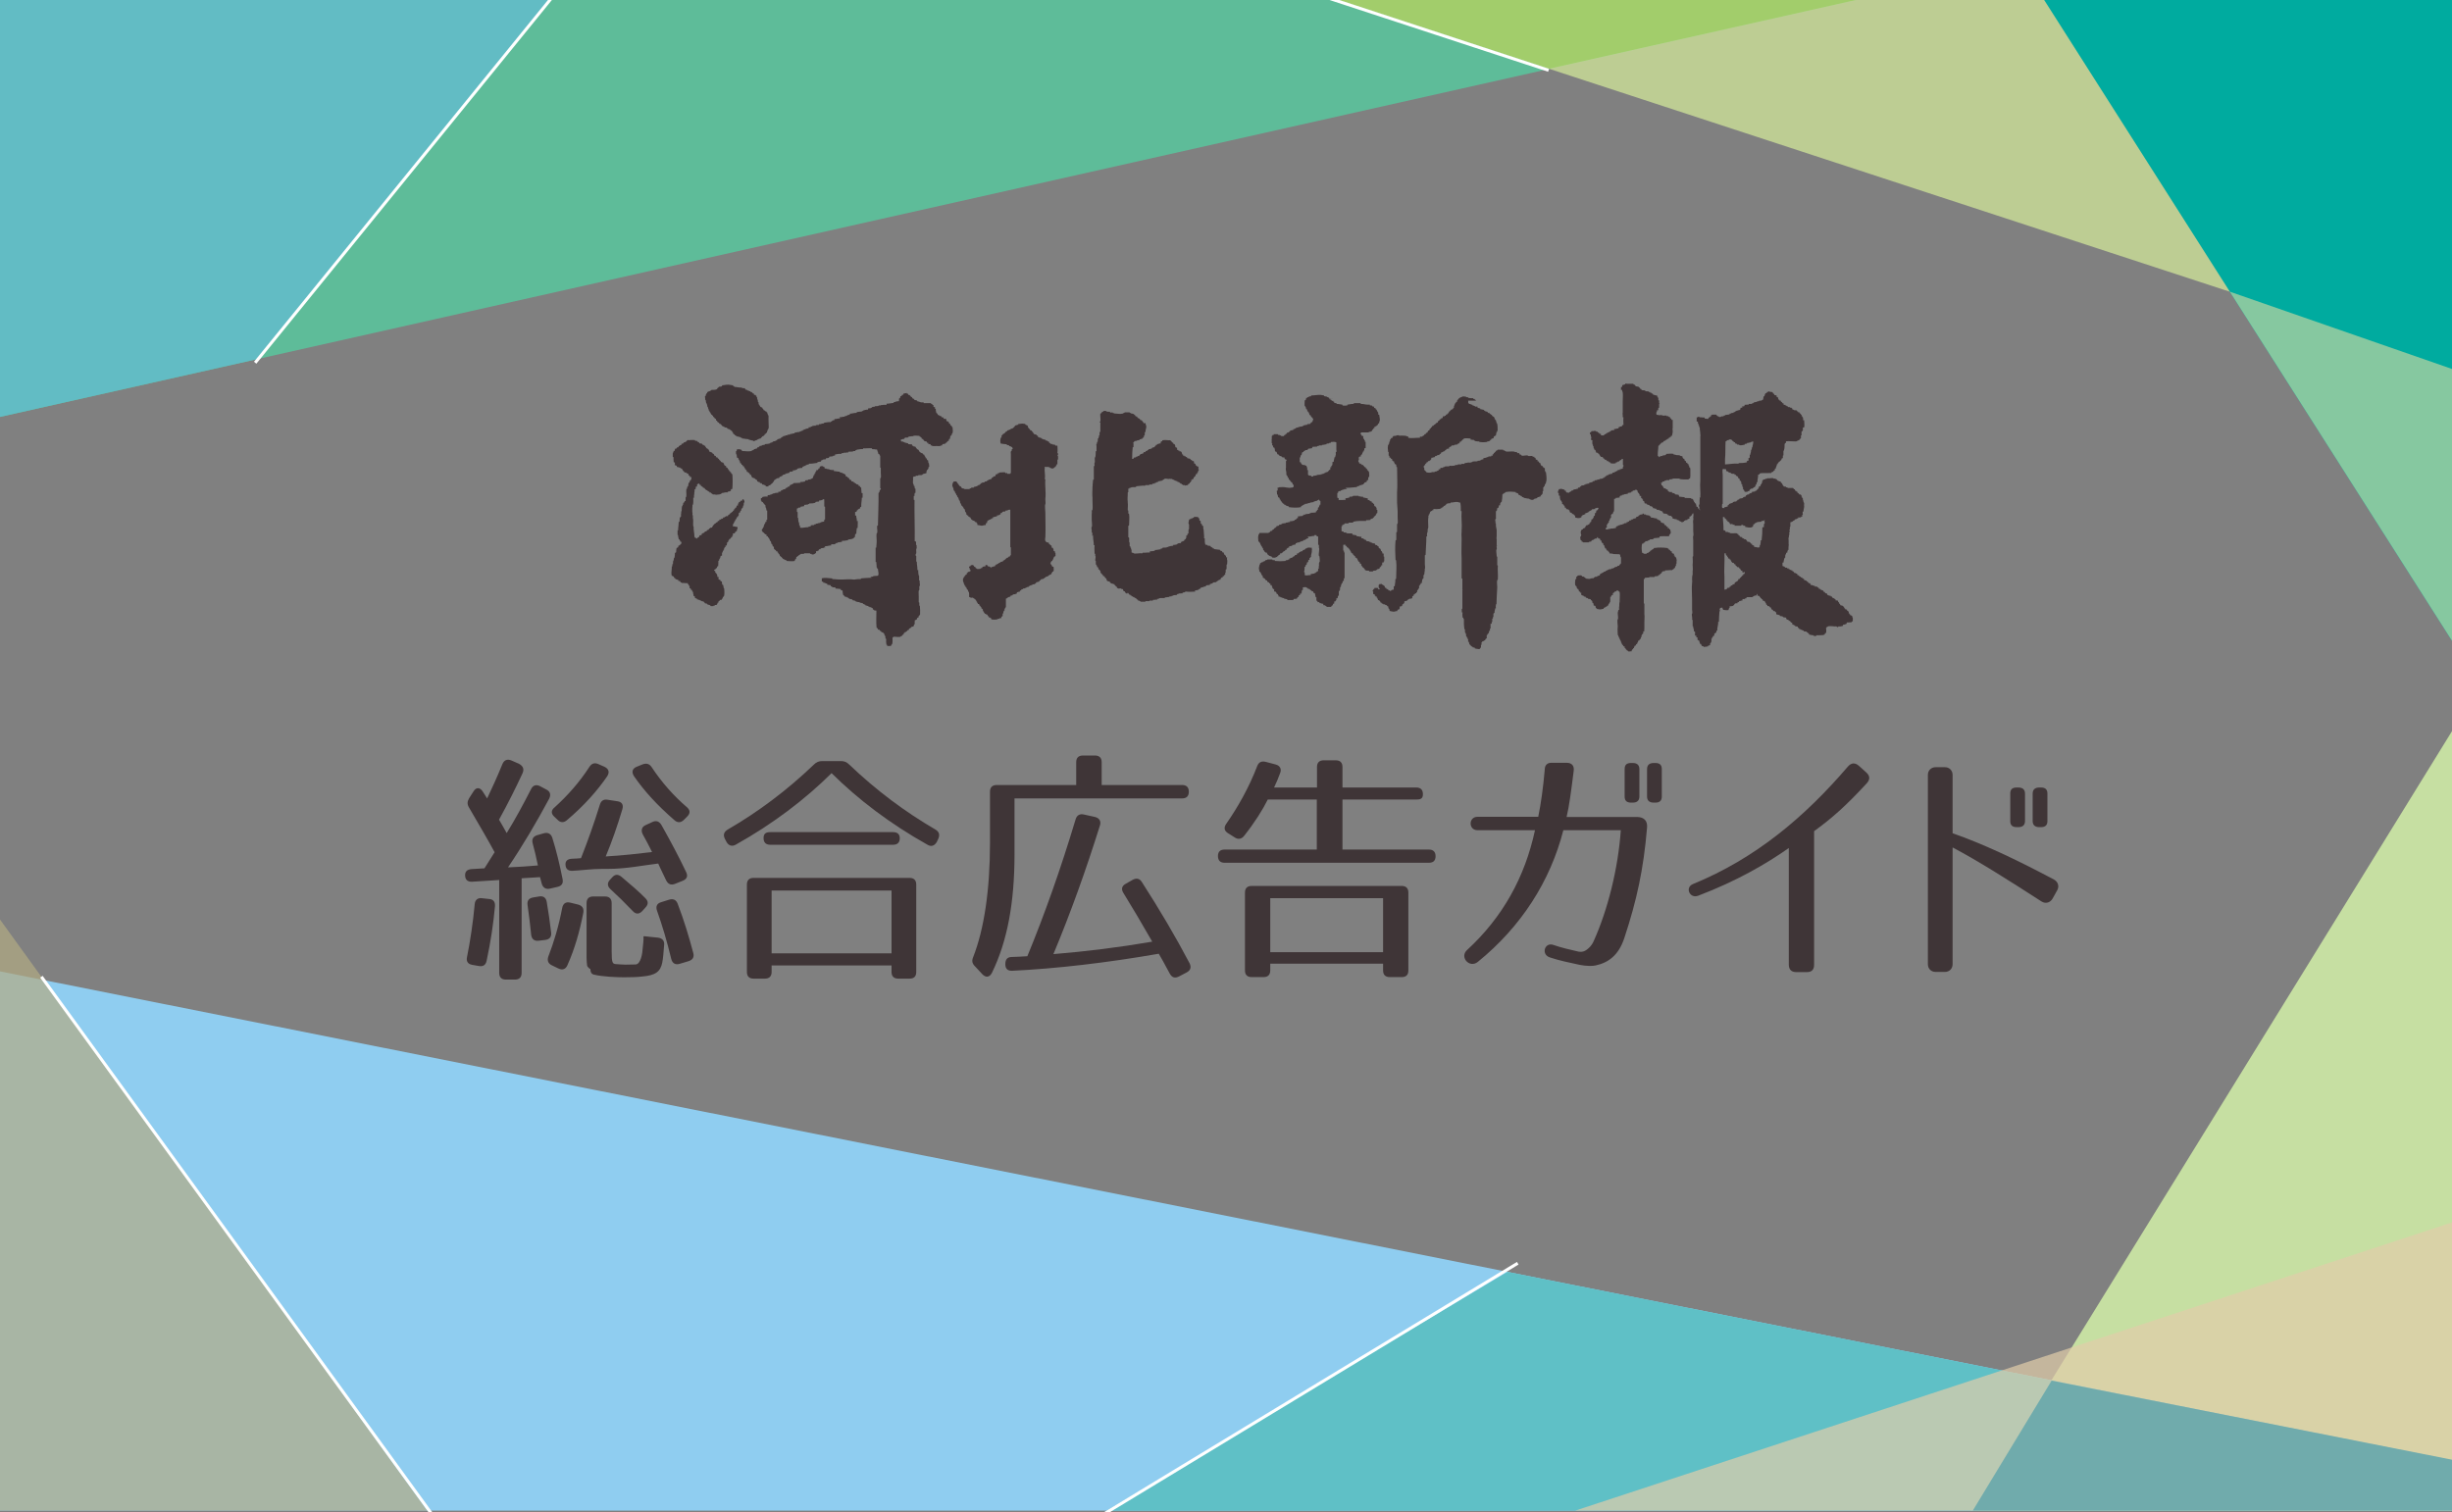 <?xml version="1.0" encoding="UTF-8"?>
<svg xmlns="http://www.w3.org/2000/svg" xmlns:xlink="http://www.w3.org/1999/xlink" version="1.1" viewBox="0 0 1280 789.7">
  <rect x="0" y="0" width="1280" height="789.7" fill="#808080" stroke="none"/>
  <defs>
    <clipPath id="clippath">
      <rect width="1280" height="789.7" fill="none"/>
    </clipPath>
    <clipPath id="clippath-1">
      <rect width="1280" height="788.8" fill="none"/>
    </clipPath>
    <clipPath id="clippath-2">
      <polygon points="1299.1 -74.2 -233.7 270.2 -203.3 -147.1 1305.5 -147.1 1299.1 -74.2" fill="#5ebc99"/>
    </clipPath>
    <clipPath id="clippath-3">
      <polygon points="-189.6 469.4 1340 774.4 1360.8 1002 -420 939.8 -189.6 469.4" fill="none"/>
    </clipPath>
  </defs>
  <!-- Generator: Adobe Illustrator 28.7.3, SVG Export Plug-In . SVG Version: 1.2.0 Build 164)  -->
  <g>
    <g id="b">
      <g clip-path="url(#clippath)">
        <g>
          <path d="M272.8,403.7c-3.5,7.6-7.5,15.6-12.3,24.3.9,1.4,2.7,4.7,4,7,4.4-7.1,8.5-14.7,12.7-22.9,1-2.1,2.7-2.6,4.7-1.6l3.2,1.7c2.1,1,2.6,2.7,1.6,4.8-6.5,12.1-13.6,24.2-21.5,35.9,3.6-.1,11.4-.6,15.6-1-.8-4-1.8-8.1-2.7-11.4-.6-2.2.1-3.7,2.3-4.4l3.5-1c2.2-.6,3.7.3,4.4,2.3,2.1,6.7,3.9,14.1,5.4,21.7.4,2.2-.5,3.5-2.7,4l-3.9.9c-2.2.5-3.7-.5-4.3-2.6l-.9-3.4-9.6.6v49.4c0,2.3-1.2,3.5-3.5,3.5h-4.7c-2.3,0-3.5-1.2-3.5-3.5v-48.5l-14.1.9c-2.3.1-3.6-.9-3.7-3.2-.1-2.1,1-3.2,3.4-3.4l6.7-.4,5.3-8.4c-3.4-6.3-7.9-14-13.4-23.4-1-1.7-.9-3.1.1-4.8l2.3-3.6c1.4-2.3,3.4-2.1,4.8.1l2.3,3.6c2.2-4.7,5-10.6,8-18,.9-2.1,2.6-2.7,4.7-1.8l3.9,1.7c2.2,1.2,2.8,2.8,1.9,4.9h0ZM258.4,473.1c-.8,8.9-2.2,18.5-4.4,28.7-.5,2.2-1.9,3-4.1,2.6l-3.4-.6c-2.3-.4-3.2-1.9-2.7-4.1,1.7-8.5,3.1-17.8,4-27.5.1-2.2,1.6-3.5,3.7-3.2l3.6.4c2.4.1,3.4,1.4,3.3,3.7h0ZM285.4,470.9c.9,5.3,1.7,10.6,2.3,16,.3,2.3-.8,3.6-3.1,3.9l-3.4.4c-2.2.3-3.6-.8-3.9-3-.5-5.2-1.2-10.5-1.9-15.6-.3-2.3.6-3.6,3-4l3-.5c2.2-.4,3.6.6,4,2.8h0ZM304.5,476.6c-1.9,9.8-4.5,18.9-8.3,27.4-.9,2.1-2.6,2.7-4.7,1.7l-3.5-1.7c-1.9-.9-2.5-2.6-1.7-4.7,2.8-7.2,5.4-15.8,7.2-25.3.5-2.3,1.9-3.2,4.1-2.7l4.1,1c2.3.6,3.2,2.1,2.8,4.3h0ZM317,405.3c-5.2,7.6-12.1,15.4-21.1,23-1.7,1.4-3.4,1.3-4.9-.3l-1.7-1.6c-1.8-1.7-1.6-3.4.3-4.9,6.7-6.1,12.8-12.9,18.1-21.1,1.2-1.8,2.7-2.3,4.7-1.4l3.2,1.4c2.2,1.1,2.7,2.8,1.4,4.9h0ZM324.9,422.5c-2.6,8.7-5.4,16.8-8.7,24.7,8.7-.5,16.7-1.4,24.2-2.3-1.6-3.2-3.2-6.3-4.9-9.3-1-2.1-.5-3.9,1.6-4.8l3.5-1.6c1.9-.9,3.5-.4,4.7,1.6,4.9,8.7,9.2,16.8,12.9,24.6,1,2.1.4,3.6-1.8,4.5l-4,1.6c-2.1.8-3.6.3-4.7-1.9-2.7-5.7-4.1-8.5-4.1-8.7-7.6.9-16.7,2.8-26.2,2.8h-3c-5.6,0-11.2.8-15.5,1-2.3.1-3.6-.9-3.7-3.2-.1-1.9,1-3,3.4-3.1,1.6-.1,3.2-.1,4.7-.3,3.5-8.9,6.8-18.1,9.8-27.8.6-2.1,1.9-3.1,4.1-2.7l5.2.8c2.1.3,3.2,1.7,2.5,4.1h0ZM321.3,503.4h-.1c1.9.1,3.9.3,5.3.3s3.2-.1,5.3-.1c2.7-.1,3.6-5.9,3.7-8.4.1-1.6.6-4.4.4-6.3,0-.1,1.3,0,3.6.3l4,.4c2.2.3,3.4,1.6,3.2,3.7-.3,3.6-.5,7-1,9.4-1,4.7-3.5,6.6-10.5,7.2-2.5.3-5.7.4-9.4.4s-11.4-.3-15.8-1.4c-1.4-.4-1.8-1.4-1.8-3,0,.4-1.6-1-1.7-1.7-.1-1-.3-2.3-.3-4v-28.6c0-2.3,1.2-3.5,3.5-3.5h6.1c2.3,0,3.5,1.2,3.5,3.5v25.1c0,6.1.5,6.5,2,6.7h0ZM324.5,457.9c4.4,3.7,9.2,7.8,12.4,11.1,1.6,1.6,1.6,3.2.1,4.8l-1.7,1.9c-1.6,1.7-3.4,1.8-5,0-4.3-4.5-7.9-8-11.6-11.4-1.7-1.6-1.8-3.2-.3-4.9l1.2-1.3c1.5-1.7,3.1-1.7,4.9-.2h0ZM340.2,400.6c5.3,8,11.5,15,18.4,20.9,1.8,1.6,1.8,3.2.1,4.9l-1.7,1.7c-1.6,1.6-3.4,1.6-5,.1-9-7.8-15.9-15.4-21.1-23-1.3-2.1-.8-3.9,1.4-4.8l3.2-1.3c2-.7,3.5-.3,4.7,1.5h0ZM353.8,472c3.4,8.9,5.9,17.3,8.1,25.6.6,2.2-.3,3.6-2.5,4.3l-4.7,1.4c-2.2.6-3.7-.3-4.3-2.6-2.3-9.6-4.8-17.8-7.4-25.1-.8-2.2-.1-3.9,2.1-4.5l4.1-1.3c2.2-.7,3.8,0,4.6,2.2h0Z" fill="#3f3537"/>
          <path d="M443.3,399.2c14.2,13.6,29.3,24.8,45.1,34,1.9,1.2,2.3,2.7,1.4,4.8l-.8,1.7c-1.2,1.9-2.8,2.6-4.8,1.4-19.5-10.9-36.3-23.7-50.1-37.4-13.8,13.7-30.6,26.5-50.1,37.4-1.9,1-3.6.5-4.7-1.4l-.9-1.7c-1-2.1-.5-3.6,1.4-4.8,15.9-9.2,30.9-20.4,45.1-34,1.3-1.3,2.6-1.8,4.3-1.8h9.8c1.7,0,3,.5,4.3,1.8h0ZM474.8,511h-5.9c-2.3,0-3.5-1.2-3.5-3.5v-3.4h-62.6v3.4c0,2.3-1.2,3.5-3.5,3.5h-5.9c-2.3,0-3.5-1.2-3.5-3.5v-45.6c0-2.3,1.2-3.5,3.5-3.5h81.4c2.3,0,3.5,1.2,3.5,3.5v45.6c0,2.3-1.1,3.5-3.5,3.5h0ZM469.7,437.7c0,2.2-1.2,3.4-3.5,3.4h-64.1c-2.3,0-3.5-1.2-3.5-3.5s1.2-3.1,3.5-3.1h64.1c2.3,0,3.5,1.1,3.5,3.2h0ZM465.4,465h-62.6v32.8h62.6v-32.8Z" fill="#3f3537"/>
          <path d="M620.6,413.4c0,2.3-1.2,3.5-3.5,3.5h-87.5v29.1c0,25.2-3.7,45.4-11.8,62-1.2,2.3-3.1,2.6-4.9.8l-4-4.3c-1.4-1.4-1.7-2.8-.9-4.7,5.7-14.5,8.8-34.9,8.8-59.8v-26.6c0-2.3,1.2-3.5,3.5-3.5h41.5v-11.9c0-2.3,1.2-3.5,3.5-3.5h6.3c2.3,0,3.5,1.2,3.5,3.5v11.9h42c2.3,0,3.5,1.2,3.5,3.5ZM574.2,431c-7.2,23-15.2,45.4-24.3,67.2,17.1-1.4,34.1-3.5,51.6-6.5-5.6-9.8-10.6-18.2-15.1-25.5-1.2-1.9-.8-3.6,1.2-4.7l3.7-2.1c1.9-1,3.6-.8,4.8,1.2,9.4,14.6,17.7,28.7,24.9,42.4,1,2.1.5,3.7-1.6,4.8l-4,2.1c-2.1,1-3.6.6-4.8-1.6-2.8-5.3-4.8-8.8-5.7-10.3-27.5,4.8-53.8,7.8-76.5,8.9-2.3.1-3.6-1-3.6-3.4h0c0-2.4.9-3.7,3.2-3.8,1.9-.1,4.5-.1,8.3-.4,8.9-21.6,17.4-45.5,25.2-71.5.6-2.1,2.2-3,4.3-2.5l5.9,1.3c2.2.6,3.2,2.2,2.5,4.4h0Z" fill="#3f3537"/>
          <path d="M668.3,403.6c-1,2.7-2.1,5.3-3.2,7.6h22.4v-10.7c0-2.3,1.2-3.5,3.5-3.5h6.3c2.3,0,3.5,1.2,3.5,3.5v10.7h38.5c2.3,0,3.5,1.2,3.5,3.5s-1.2,2.8-3.5,2.8h-38.5v26.1h45.1c2.3,0,3.5,1.2,3.5,3.5s-1.2,3.4-3.5,3.4h-106.6c-2.3,0-3.5-1.2-3.5-3.5s1.2-3.4,3.5-3.4h48.1v-26.1h-25.6c-2.7,5.4-6.7,11.8-12.3,18.9-1.3,1.7-3.1,2.1-4.9.9l-3.5-2.2c-2.1-1.3-2.3-3-1-4.9,6.2-8.9,11.9-19,16.2-30.2.8-2.1,2.3-2.7,4.4-2.2l5.3,1.4c2.1.6,3.1,2.2,2.3,4.4h0ZM731.7,510.2h-6.2c-2.3,0-3.5-1.2-3.5-3.5v-3.5h-58.9v3.5c0,2.3-1.2,3.5-3.5,3.5h-6.2c-2.3,0-3.5-1.2-3.5-3.5v-40.6c0-2.3,1.2-3.5,3.5-3.5h78.3c2.3,0,3.5,1.2,3.5,3.5v40.6c0,2.3-1.1,3.5-3.5,3.5h0ZM722,469h-58.9v28.2h58.9v-28.2Z" fill="#3f3537"/>
          <path d="M859.8,432.1c-1.8,21.7-5.4,38.1-11.8,57.5-3,9.3-8.5,13.1-15,14.5-1.4.4-5,.4-8.4-.3-5.3-1.2-10.3-2.1-15.6-3.9-4.7-1.6-2.6-8.1,1.9-6.5,4,1.4,8.7,2.5,13.1,3.5,2.1.3,3.6,0,6.1-2.6.4-.5,1.2-1.4,1.8-2.8,7.4-16.4,12.8-38,14.2-58h-30c-6.8,26.6-22,50.4-44.7,68.8-4.3,3.4-9.6-2.5-5.6-6.2,18.6-17.1,30.2-38,35.5-62.6h-30c-4.8,0-4.8-7,0-7h31.7c1.4-6.8,2.6-15.4,3.4-24.7,0-2.5,1.6-3.7,4-3.5h7.5c2.7,0,4,1.7,3.6,4.3-1.4,11-2.3,18.1-3.7,24h37c3.5.1,5.3,2.1,5,5.5h0ZM852.3,419.1h-.8c-2.3,0-3.4-1-3.4-3.2v-14.3c0-2.2,1-3.2,3.4-3.2h.8c2.2,0,3.5,1,3.5,3.2v14.3c0,2.2-1.3,3.2-3.5,3.2ZM864.1,419.1h-.8c-2.2,0-3.5-1-3.5-3.2v-14.3c0-2.2,1.3-3.2,3.5-3.2h.8c2.3,0,3.4,1,3.4,3.2v14.3c0,2.2-1.1,3.2-3.4,3.2Z" fill="#3f3537"/>
          <path d="M943.3,507.6h-5.6c-2.5,0-3.9-1.3-3.9-3.9v-60.9c-11.8,8.3-27.3,17.3-47.3,24.9-4.4,1.7-7.1-4.3-2.7-6.1,32.7-13.4,58.3-35,80.9-61.4,1.7-1.9,3.6-2.1,5.6-.4l4.1,3.7c1.8,1.7,1.9,3.6,0,5.6-10.5,11.4-18,18.1-27.4,24.9v69.5c.1,2.8-1.2,4.1-3.8,4.1h0Z" fill="#3f3537"/>
          <path d="M1065.7,470.7c-17.8-11.5-33.3-21.3-46.4-28.2v61c0,2.3-1.7,4-4,4h-4.9c-2.3,0-4-1.7-4-4v-98.9c0-2.3,1.7-4,4-4h4.9c2.3,0,4,1.7,4,4v30.5c15.5,5.4,32.1,13.1,53,24.2,2.1,1.2,2.7,3.5,1.7,5.4l-2.5,4.5c-1.2,2.1-3.6,2.9-5.8,1.5h0ZM1053.6,431.9h-.8c-2.3,0-3.4-1-3.4-3.2v-14.3c0-2.2,1-3.2,3.4-3.2h.8c2.2,0,3.5,1,3.5,3.2v14.3c0,2.2-1.3,3.2-3.5,3.2ZM1065.4,431.9h-.8c-2.2,0-3.5-1-3.5-3.2v-14.3c0-2.2,1.3-3.2,3.5-3.2h.8c2.3,0,3.4,1,3.4,3.2v14.3c0,2.2-1.1,3.2-3.4,3.2Z" fill="#3f3537"/>
        </g>
        <g>
          <g>
            <path d="M598,221c0,.7.4,1.2.4,1.8,0,.9-.5,1.7-.4,2.8h-.4c0,.4,0,.8,0,1.1,0,.2,0,.7-.4.7,0,.2,0,.5,0,.7,0,0-.2.1-.3.1v.4h-.4c-.2.1,0,.3,0,.4-.2.1-.4.1-.6.1-.2.1-.4.4-1,.3-.2,0,0,.3,0,.4-.2,0-.6.1-.8.1-.5.1-.8.1-1,.4-.2,0-.5-.1-.7,0-.2,0,0,.4-.4.3-.2,0,0,.4-.3.4s0,.4,0,.6h0c0,.6,0,1.3,0,1.9h-.4c-.2,1.9-.3,3.9-.3,6.1.7.2.8-.3,1-.7h.4s.5-.1.6-.1v-.3c.2-.1.5.1.7,0,.2,0,0-.2,0-.3.2-.2.7,0,1-.1.2,0,0-.3,0-.4s.4,0,.3-.3c.3,0,.4,0,.4-.3.6.1.7-.3,1.3-.3.2-.1.2-.4.3-.7h.8c.2-.1.3-.3.3-.6.3,0,.5,0,.7-.1.3,0,0-.4.4-.4s.3-.1.3-.4c.7,0,1.1-.3,1.7-.4.2,0,0-.4.3-.4.3-.1.6-.3,1.1-.3s0-.2,0-.3h.3v-.3h.3c0-.1.2-.3.3-.6.4,0,.7,0,.6-.4.7,0,1-.4,1.7-.4s0-.2,0-.3c0-.2.2-.3.3-.7.5.1.7-.2.7-.6,1.2-.2,2.5-.1,3.5,0,.2,0,.5-.1.7,0,0,0,0,.2,0,.3,0,0,.3-.1.4,0,0,.1,0,.2,0,.3h.3v.3h0c.2.2.2.4.7.3,0,.7.3.8.8.8,0,.6.5.7.3,1.4,0,.1.3.1.3.4h.6c0,.5.2.7,0,1.1,0,.2.3.1.6.1,0,.1,0,.4.3.4h.4q0,.2,0,.4h.8c0,.2,0,.3.3.3,0,.4.3.6.3,1.1s.3.1.4.1c0,.3.3.3,0,.7.2.1.6-.1.8.1v.3c.2.1.5-.1.7,0,0,0,0,.2,0,.3h.4c0,.5.7.1.4.7.2-.1.4.1.7.1s.5.1.7.1c0,0,0,.2,0,.3,0,0,.3-.1.4,0v.3c.2.1.6.1.7.3,0,.1,0,.2,0,.3h.7c0,.2,0,.3.3.3,0,.4,0,.5,0,.8s.5.2.7.4c0,.3.2.6.3.8,0,.3.7,0,.6.6h.7v1.3c-.2.4.5.1.3.6-.6-.2,0,.8-.6.6v.8c-.5-.1-.5.2-.4.6-.2.1-.4.2-.7.1,0,.5-.2.5,0,1-.8-.2-.5.7-1.1.7,0,.3,0,.5,0,.7,0,.1-.2.1-.3.1h-.3c0,.1,0,.6-.6.4q0,.5,0,.8s-.2,0-.3.1v.4c-.5-.1-.5.3-.6.7-.3.1-.8,0-.7.6h-.4c0,0,0,.3,0,.3-.3.1-.7-.1-1,.1,0,.1,0,.2,0,.1-.3.1-.2-.3-.4-.3h-1c0-.6-.9,0-.6-.7-.3,0-.4-.2-.8-.1.2-.6-.5-.2-.6-.8h-.8v-.4c-.7.1-.7-.5-1.4-.3.2-.5-.4-.1-.6-.3v-.3c0-.1-.6.1-.7,0v-.3c-.2-.1-.5,0-.7,0s-.3-.1-.6-.1-.5.1-.8.1-1.2-.3-1.9-.1c0,.1-.4.1-.4.3s-.3.1-.4.1c0,.1,0,.2,0,.3,0,.1-.7-.2-.6.3-.8,0-1.2.3-1.9.3s0,.3,0,.4c-.5.1-.7,0-1.1.1-.2,0,0,.2,0,.3-.2.1-.5-.1-.7,0-.2,0,0,.3,0,.4-.5,0-.9,0-1.3.1-.2,0,0,.4-.3.4h-1.1c-.3-.1-.2.3-.4.3h-1.7c-.3-.1-.2.3-.4.3-1.7-.1-2.9.2-4.5.3-.2,0,0,.4-.3.4-.6.2-2.2-.1-2.5.3,0,.1,0,.2,0,.1-.2.1-.5-.1-.7,0s0,.7-.7.4v1.7c0,.3-.2.2-.3.4,0,.3,0,.8,0,1.1,0,.8-.2,2.4,0,3.6,0,.2,0,.2,0,.4.2,1.4,0,2.7,0,4,0,.3.3.2.3.4v1.4c0,.2.4,0,.4.3.3,1.9,0,3.9,0,5.8,0,.3-.2.3-.4.3v6c0,.2.4,0,.4.3.2.7-.2,2.3.3,2.6,0,0,.2,0,0,.1v1.4c0,.3,0,.4.4.4,0,.3-.2.8.3.7,0,.5,0,.9.3,1.1v1.3c0,.3.7.1,1,.4.5.6,3.3-.1,4.5.1.3.1.2-.3.4-.3,1.4.1,2.3-.2,3.6-.1.2,0,0-.3,0-.6,1,0,1.8-.2,2.6-.3.2,0,0-.3,0-.4,1.2,0,2-.3,3.1-.4.2,0,0-.3,0-.4h.8c.2,0,0-.4.3-.4.6-.2,1.9.1,2.2-.3,0-.1,0-.2,0-.1.2,0,.5.1.7,0,0,0,0-.2.3-.3h.3c.2-.1,1-.3,1.7-.3s0-.3,0-.4c.8,0,1.4-.2,2.1-.3,0-.1.2-.2.3-.3,0-.1.4,0,.3-.3.6.1.8-.2,1.4-.1.2-.1.3-.3.3-.7.2,0,.7.1.6-.3.3,0,.5,0,.7-.1.2,0,.3-.2.3-.6.4.1.3-.4.7-.3,0-.2,0-.7.3-.6,0-.5.2-.6,0-1.1.2-.1,0-.4.6-.3,0-.5,0-1.1.6-1,0-.3,0-.7,0-1,0-.2,0-.1,0-.3,0-.1,0,0,0-.1s0-.8.3-1c0-.1,0,0,0-.1,0-.3,0-1.2,0-1.4,0,0-.2,0,0-.1.2-.6-.3-1.1-.3-1.5,0-.6.3-1.1.3-1.8.4,0,.4-.4,1-.3.2,0,0-.2,0-.3,0-.1.4.1.6,0,.2-.1.2-.4.7-.3.2,0,0-.4.3-.4s.2,0,.3-.1c.7,0,1.4,0,1.9.1,0,.1,0,.4,0,.4h.3v.3h.3c0,.2,0,.4,0,.6,0,0,0,0,0,.1v.3c.2.2.5.2.7.4v1.1c.2.2.4.5.7.6v.6c0,.2.3.1.4.1s0,.4.3.3c0,.3-.2,1,0,1.3s.2,2.3.3,2.9c0,.4.2,1.2,0,1.9,0,.2.4,0,.4.3,0,1.2,0,2.1.3,3.1q.2,0,.3.1c0,.3.6.1.8.1v.4c.6-.1.7.2,1.3.1,0,.1.2.1.3.1-.2.4.4.1.3.6.3.2,1-.1.8.6h.7v.4c1.1.1,2.1.3,3.2.4v.4c.5,0,.7.3,1.1.3v.6h.7c0,.6.4.4.3,1,0,.2.5.3.7.4v.4c0,.1.2.1.3.1,0,.2,0,.4,0,.6,0,.2.3.1.6.1,0,.4-.2,1,0,1.3s0,1.4,0,2.2c0,.3-.2.2-.3.3,0,.1,0,.3,0,.3v1.9c0,.3-.2.3-.4.3,0,.5-.2.8,0,1.4,0,.3-.2.2-.3.3,0,.1,0,.3,0,.3v.8c-.4,0-.7.2-.6.7h-.6c-.2,0,0,.3,0,.6-.6-.2-.4.4-1,.3q0,.2,0,.3c-.2.1-.3.3-.3.7-.6-.1-.7.3-1.1.3,0,.1-.2.2-.3.3-.2.2-.7.2-.8.7-.7-.1-.9.2-1.5.1-.2,0,0,.2,0,.3,0,.1-.7-.2-.6.3h-.6c-.2.1,0,.4-.6.3-.2,0,0,.3,0,.4q-.2,0-.3.1c-.7-.1-1,.2-1.5.1,0,.1-.2.2-.3.3,0,.1-.2.1,0,.3-.5-.1-.6.2-1.1.1,0,0,0,.3-.3.3-.4-.1-.5.2-1,.1-.2,0,0,.2,0,.3,0,.1-.3-.1-.4,0-.2.1-.3.3-.3.6-.4,0-.9-.1-.7.4-.7,0-1,.3-1.7.3s0,.3,0,.6c-1.7.1-3.4.2-5,0-.4-.1-.3.4-.6.4-.5-.1-.5.2-1,.1-.2,0,0,.3,0,.4-.7.1-1.4,0-1.9.1h-.3v.3c-.2.1-.5-.1-.7,0-.2,0,0,.3,0,.4h-.4c0,0,0,.1,0,.1-.5.1-1.1,0-1.5.1,0,0,0,.2-.3.3-.2.1-.4-.1-.6,0,0,.1,0,.3-.3.3-.5-.1-.6.2-1.1.1-.2,0,0,.3-.3.3-.7-.1-1.1.2-1.8.1-.2,0,0,.4-.3.4-.8.1-1.6-.1-2.2,0-.2,0-.8.1-.8.3s-.3.1-.7.1,0,.3,0,.4c-.9-.1-1.3.2-2.2.1-.2,0,0,.4-.3.4h-1.4c-.3-.1-.2.3-.4.3h-1.7c-.3-.1-.2.3-.4.3h-2.2c-.3,0-.2-.2-.4-.3-.2-.1-.5.1-.4-.3h-.7c0-.5-.2-.6-.7-.6v-.4c-.4.1-.4-.2-.6-.3,0-.1-.3-.2-.6-.1v-.4c-.2-.1-.6,0-.8-.1v-.3c-.2-.1-.4.1-.6,0,0,0,0-.1,0-.1-.2,0,0-.2,0-.3,0-.1-.4.1-.6,0,0-.1,0-.4,0-.4-.4.1-.4-.2-.8-.1.2-.4-.3-.3-.3-.6s-.2-.3-.6-.3v.4c0-.1-.2-.1-.3-.1h-.3c0-.1,0-.6-.6-.4v-.5c0-.3-.6-.2-.8-.4-.2-.3-.2-.7-.3-1h-.8c.2-.6-1.2-.2-1.7-.3,0-.1-.2-.1-.3-.1,0-.5-.6-.2-.4-.8,0-.2-.3-.1-.4-.1s0-.4-.3-.3c.2-.5-.7-.3-.6-1-.2-.1-.7.2-.7-.1s-.8-.1-1.1-.3c0,0,0-.2,0-.3h-.4c.2-.5-.4-.3-.3-.7-.6.1-.8-.2-1.3-.3,0-.1,0-.4,0-.4h-.3q0-.3,0-.7c0-.2-.2-.3-.6-.3,0-.5-.5-.5-.4-1-.4.1-.4-.2-.8-.1,0-.1,0-.3,0-.4,0-.2-.4-.3-.6-.6,0-.1-.2-.7-.7-.6,0-.4,0-.3,0-.7v-.4h-.4c0-.1,0-.3,0-.4,0-.1-.2-.2-.3-.3,0-.1-.2-.2-.4-.1,0-.3-.2-.4,0-.8,0-.2-.3-.3-.6-.3,0-.6-.4-.6-.3-1.1,0-.2-.3-.1-.4-.1q0-.2,0-.3c0-.6-.2-.9,0-1.5,0-.3-.3-.2-.3-.4-.2-.8.4-2.1,0-2.5,0-.1-.2-.5,0-1,0-.2-.4,0-.4-.3,0-1.5-.2-2.6,0-4.2,0-.2-.3-.1-.4-.1,0-1.6-.4-3-.4-4.6s-.3-.1-.4-.1q0-.2,0-.3c0-.5,0-1,0-1.4,0-.3-.3-.2-.3-.4.2-.7-.4-2.4,0-2.8.4-.3,0-2.5,0-3.6,0-.2,0-.2,0-.4,0-.8,0-1.7,0-2.5,0-.5.2-1.2,0-1.9,0-.3.2-.3.4-.3.2-1.6,0-3.3,0-5.3,0-.2,0-.5,0-.7s0-.3,0-.6c-.2-1.5,0-3.6,0-5.3,0-.9.2-2.5.3-3.8,0-.3.2-.3.4-.3,0-2.4,0-4.5,0-6.8,0-.3.2-.3.4-.3,0-.5-.2-1.4,0-1.7.4-.3-.2-2.5.3-2.9.3-.2.2-1.6.3-2.4,0,0,0,0,0-.1v-.6h.4c0-.7,0-1.5,0-2.2s0-.2,0-.4c0-.3-.2-1.1,0-1.3h.3c0-.3-.3-1,.3-1,0-.7.2-1,0-1.7h.4c0-.7.4-.8.3-1.5,0-.3.3-.2.3-.4s0-.2,0-.3c0-.4,0-.8,0-1,0-.3.2-.3.4-.3,0-.8,0-1.5,0-2.4,0-.2,0-.2,0-.4,0-.4,0-.8,0-1.1,0-.2,0-.1,0-.3,0-.1.2-.1,0-.3.2-.4-.2-.3-.3-.6,0-.3.2-.2.3-.4.3-1.1-.2-2.8,0-4,.5.1.2-.6.8-.4v-.6c0-.1.6.1.8-.1v-.3c.3-.1.8,0,1.3,0s.2.2.4.3c.5.2,1.3,0,1.8.1v.4c.3.2,1.1-.2,1.4,0v.3c.3.1.6-.1.8.1,0,.1,0,.2,0,.1,1.8.1,3.1.4,4.7,0,.2.1,0-.2,0-.3,0-.1.4.1.6,0,0-.1,0-.3.3-.3h2.2c.3,0,.2.2.4.3s.5-.1.4.3c.8-.1,1,.3,1.7.3-.2.7.8.2.6,1,.5-.1.3.5,1,.3-.2.6.5.3.3.8.6-.2.4.4,1,.3,0,.3.4.3.3.7.6-.2.5.4,1.1.3,0,.1,0,.3,0,.4,0,.1.3.3.4.3.2,0,0,.3.3.6,0,.2.4,0,.6,0h0Z" fill="#3f3537" fill-rule="evenodd"/>
            <path d="M537.3,224.6c.6-.1.8.2,1.3.3,0,.3.2.4.3.6h.3v.4c0,.2.6.1.4.6.2,0,.4.1.4.3.5-.1.5.2,1,.1,0,.8,1.1.3.8,1.3.2,0,.7-.1.6.3.8-.2.8.4,1.5.3v.4c.8,0,1.1.5,1.9.4v.4c.4-.1.5.3,1,.1,0,.3.2.5.7.4,0,.2.2.3,0,.6.4-.2.3.2.6.3s.3.1.3.4c.3.1.5-.1.8,0,0,0,.2.3.3.3.5.1,1.5-.1,1.4.6.4,0,.9-.1,1.1.1,0,1.2.2,2.3,0,3.6,0,.3.3.2.3.4,0,.2,0,.5,0,.7,0,.1-.3.1-.3.3,0,.1.2.1.3.3s0,1.8,0,1.9h-.3c0,.1,0,.6,0,.7h0c0,.6,0,1.2,0,1.7h-.4v.4c0,.1-.2.1-.3.3v.3c0,.1-.2,0-.3.1v.3c0,.1-.4-.1-.4,0v.3h-.3v.3c0,.1-.4-.1-.6,0,0,0,0,.3,0,.3-.3-.1-.8.2-.7-.3-.3,0-.6.1-.8,0v-.3c0-.1-.7.2-.6-.3h-2.2c-.3,0,0,.5,0,.6h0c-.3,1.7.4,3.7,0,5.6,0,.3.3.2.3.4-.3,3.3.4,6.7,0,10,0,.2,0,.2,0,.4,0,.6.2,2.2,0,2.5-.4.3,0,3.5,0,4.5,0,4,.2,8.8,0,12.7,0,.3-.3,1.2,0,1.9,0,.4.6.1.4.7.4.1,1,.1,1.4.3,0,.3.3.3,0,.7.9-.2.5.9,1.4.7,0,.5.2.5,0,1,.2.2.5.3.8.3,0,.5.4.7.3,1.4,0,.4.5.2.7.4,0,.2,0,.4,0,.6,0,.1.2.1.3.3v.4c0,.3,0,.6,0,1.1-.5,0-.2.6-.8.4,0,.7-.5.8-.4,1.5-.5-.2-.4.3-.4.7-.6-.2-.4.5-.8.4,0,.4,0,.5-.3.7,0,.3.2.2.3.3,0,.2-.2.7.4.6v.6c0,.3.6-.1.4.4.3-.1.4.1.6.1,0,.7.2,1.4,0,2.2-.3.1-.2.4-.7.3,0,.1,0,.4,0,.6,0,.1-.4,0-.4,0,0,.1,0,.5,0,.6-.2-.1-.3.1-.3.3-.6-.2-.4.4-1,.3,0,.1,0,.3-.4.3s0,.3,0,.4c-.7-.1-.9.2-1.4.3-.2,0,0,.2,0,.3,0,.1-.3-.1-.4,0-.2.1-.2.3-.3.4s-.5-.1-.4.3c-.5-.1-.7.2-1.1.1,0,.1-.2.2-.3.3,0,.1-.2.1,0,.3h-.4s-.3.2-.3.3c0,.1-.2.2,0,.4-.6,0-.9.3-1.5.3,0,.1-.2.2-.3.3,0,.1-.2.2,0,.4-.2,0-.7-.1-.6.3-.4,0-.6.2-1.1.1-.2,0,0,.2,0,.3-.2.1-.8-.3-.7.3h-.6c-.2.1-.2.5-.7.3-.2,0,0,.3,0,.4-.3.1-1.2.1-1.3.4,0,.4-.6-.2-.6.4-.3.1-.8,0-1.1.1-.2.1,0,.2,0,.3,0,.1-.5,0-.7.1,0,0-.2.2-.3.3,0,.1-.2.1,0,.3h-.4s-.3.2-.3.3c0,.1-.2.2,0,.4-.7-.1-1,.2-1.5.3-.2,0,0,.3,0,.6-.3.1-.8,0-.8.4-.6-.1-.8.1-1.3.1s0,.3,0,.4c-.4-.1-.5.3-1,.1,0,.1-.2.2-.3.3,0,.1-.2.2,0,.4-.6-.1-.8.2-1.3.3-.2,0,0,.3-.3.3-.3,0-.2.2-.4.3-.2.1-.3,0-.4.1q0,.2,0,.3c0,1.5,0,3,0,4.3-.7-.3,0,.7-.7.6v1c-.5-.2,0,.6-.6.4v1c-.3-.1-.2.3-.4.3v1.1c-.2.1,0,.4-.6.3,0,.4-.2.4,0,.8-.3,0-.5.2-1,.1,0,.1,0,.2-.3.3s-.4-.1-.6,0c0,.1,0,.3-.3.3-1,.2-2.1.2-3.1,0,0-.2-.2-.3,0-.6-.7.1-.5-.6-1.3-.4,0-.4,0-.7-.4-.6,0-.4-.4-.3-.3-.8-.2-.1-.4-.2-.7-.1,0-.3-.2-.5-.7-.4,0-.4,0-.5-.4-.4.1-.4-.2-.4-.1-.7,0-.2-.4,0-.4-.3-.1-.2-.2-.4-.1-.7-.2-.2-.2-.7-.7-.6.1-.3-.3-.3-.1-.7-.1-.3-.3,0-.4-.4,0-.2-.3-.1-.3-.3,0-.3-.1-.3-.4-.3v-.6c-.2-.1-.4-.2-.7-.1-.1-.3,0-.6-.4-.6v-.4c0-.1-.2-.2-.3-.3s-.1-.3-.1-.4c-.1-.2-.6-.3-.4-.7-.3-.1-.8,0-.7-.6-.2,0-.7.1-.6-.3-.5-.1-1.1.2-1.4-.1-.1-.1-.3-.2-.7-.3.1-1,0-1.8-.1-2.6,0-.2-.3-.1-.4-.1,0-.4,0-.8-.3-1,.1-.3-.3-.2-.3-.4s-.1-.3-.3-.3v-.6c0-.2-.3,0-.4-.1s-.1-.7-.3-.8h-.3c-.1-.1.1-.4,0-.6,0-.1-.2-.1-.3-.3-.1-.3-.2-.6-.1-.8-.1-.1-.2-.1-.3-.3-.1-.1,0-.3,0-.4s-.1,0-.1-.1v-.6c0-.2,0-.6.1-.8,0,0,.2,0,.3-.1,0-.1-.1-.3,0-.4.1-.2.6-.1.4-.7.5.2.4-.4.6-.6s.3.1.4,0c.1,0,0-.3.1-.3.2,0,0-.4.1-.6h.3c.2-.1.1-.3.3-.6h.7c.2-.1.1-.4.6-.3v-.8c0-.2-.3-.1-.4-.1,0-.2.1-.5,0-.7s-.5-.2-.3-.6c0-.4.3-.4.6-.4s0-.3.1-.4.3,0,.4,0,0-.3.1-.3c.2.1.7-.2.7.1s.3.1.6.1c-.1.3.1.4.1.6.1.2.4.2.7.3,0,.4,0,.5.4.6.1,0,.2.2.3.3.1,0,.2,0,.1.1.7,0,1.3,0,1.8-.1.2-.1,0-.2.1-.3.1-.1.5,0,.7-.1.3,0,.1-.5.3-.6.5-.1.8-.3,1.4-.3s0-.2,0-.3.2-.2.3-.3c0-.1,0-.2,0-.1h.4c.2,0,.2.1.3.1,0,.1.4.1.3.6.5-.1.5.2,1,.1,0,.4.3.2.6.3v.4c.3.1.3-.2.3-.4.7,0,1-.4,1.7-.4s0-.3,0-.4c.3.1.5-.1.7-.3,0-.1.2-.1,0-.3h.6c.2-.1,0-.4.6-.3.2,0,0-.3,0-.4.4.1.5-.1.8-.1s0-.4.3-.4c.3-.1.7-.2,1.1-.3.2-.1.5-.1.4-.6.2-.1.4.1.6,0v-.3h.3c0-.1.2-.2.3-.3,0-.1.2-.1,0-.3h.4c.2-.1,0-.3.3-.4s.6-.1.8-.3c0-.1,0-.2,0-.3.2-.1.5,0,.7-.1.3-.2,0-.7.6-.7v-3.9c0-.3-.3-.2-.3-.4v-19.5c-.4.2-.8,0-1.1.1,0,0-.2.2-.3.3h-.3c0,.1-.4.2-.8.1-.2,0,0,.3,0,.4q-.2,0-.3.1c0,.1-.6-.1-.7,0h0c-.4.2-.9.1-.8.7-.3,0-.4.2-.8.1v.7c-.2.1-.7,0-.7.4-.5-.1-.5.2-1,.1-.3,0,0,.5-.3.6-.8-.1-1,.3-1.7.3s0,.3,0,.4c-.4.1-.9,0-.8.6-.2,0-.5-.1-.7,0s0,.2,0,.3c-.2.1-.5-.1-.6.1,0,.2-.3.1-.4.1,0,.1-.2.5-.6.3,0,.6-.3.7-.3,1.3,0,.1-.3.1-.6.1,0,.5,0,.6,0,1-.7-.2-1.4.3-2.1.3s-1.3-.4-2.2-.3c0-.3-.2-.4-.1-.8,0-.4-.6-.1-.4-.7-.1-.1-.5,0-.7-.1-.1,0-.1-.3-.1-.3h-.3c-.1-.1.1-.3,0-.4-.5.1-.5-.2-1-.1-.1,0-.1-.4-.1-.4-.1-.1-.3.1-.4,0s0-.4-.3-.3c.2-.7-.6-.4-.4-1.1-.2,0-.5.1-.6-.1,0-.2-.3-.1-.4-.1v-.6c-.7.2-.4-.5-1-.4v-.7c-.2-.2-.4-.3-.3-.7-.1-.1-.3-.2-.4-.3.1-.5-.2-.6-.1-1.1,0-.2-.3-.1-.4-.1.1-.4-.2-.4-.4-.6v-.4c-.1-.3-.6,0-.4-.6-.2-.1-.4-.2-.6-.3.1-.5-.3-.5-.3-1l-.4-.4c.1-.5-.2-.6-.1-1.1,0-.2-.3-.1-.4-.1,0-.2.1-.7-.3-.6v-.7l-.3-.3v-.3h-.3c-.2-.3,0-1-.6-1v-.5l-.3-.3c-.1-.1,0-.4-.3-.3.2-.6-.3-.5-.3-1-.1-.1-.3-.2-.4-.3q0-.2-.1-.3c.1-.4-.2-.5-.1-1,0-.2-.2-.1-.3-.1-.1-.1.1-.3,0-.4-.1-.2-.2-.3-.3-.6,0-.2.1-.5.1-.8.1-.3.1-.7.1-.8h.3c.1-.1,0-.5.1-.6.6,0,.9-.2,1.5-.1,0,.1.3.1.3.3s0,.2.1.3.2.2.3.3c.1.1,0,.1.1.1.2,0,0,.3.1.4h.3c.1.1,0,.3,0,.4.2.2.6.2.6.7.1.1.3.1.6.1.1.5.4.7.7,1h.8c-.2.5.5.1.4.4h2.6c.2,0,.1-.3.1-.4.3-.1.8.2.7-.3.6,0,.8-.2,1.4-.1.2,0,.1-.3.1-.4.7.1.9-.3,1.5-.3s.1-.2.1-.3c.1,0,.7.2.6-.3h.6c.3-.1,0-.6.6-.4.1-.1.2-.3.1-.6.3-.1.8.2.7-.3.6.1.7-.2,1.3-.1.2,0,0-.3,0-.4.4.1.5-.3,1-.1.3.1.2-.3.3-.4,0-.1.3,0,.4,0,0-.1,0-.2,0-.3.2-.1.7.2.6-.3.6.1.7-.3,1.3-.3.2-.1.2-.4.3-.7.3-.1.8,0,.7-.6.4.1.5-.2,1-.1,0-.3.4-.5.3-1,.5,0,.8-.2,1.1-.3.2,0,0-.3,0-.4.3-.1.5.1.8,0,0-.1,0-.3.3-.3.3,0,2.6-.2,2.8,0v.3c.3.2.7-.1,1,0v.4h1.5c.3.1,0-.6.4-.4v-2.6c0-.2,0-.2,0-.4,0-.4,0-.8,0-1.3s0-.2,0-.4c0-1.6,0-3.4,0-4.9,0-.2,0-.2,0-.4,0-.6-.3-1.4.4-1.5v-.8c.3.1.2-.2.3-.3s.4,0,.3-.3c0-.3-.2-.2-.3-.3v-.3h-.3c0-.1,0-.2-.3-.3,0-.1-.3,0-.3-.1,0-.2-.3-.1-.6-.1,0-.7-.7-.5-1.3-.6v-.4c-1.1-.1-2.2-.2-3.2-.4-.3-.9-.3-1.8,0-2.8,0-.4.3-.3.4-.4,0-.4.2-.6,0-1.1.3,0,.7-.1.6-.6.7.1.5-.6,1.1-.4,0,0,0-.2,0-.3,0-.3.6.1.4-.6.3.1.4-.1.6-.1,0-.1.2-.2.3-.3s.2-.1,0-.3c.5.2,1-.4,1.4-.4s.3-.1.3-.3c.6,0,.7-.4,1.3-.4s0-.3,0-.4c.2-.1.4,0,.6-.1,0-.1,0-.4.3-.3.2,0,0-.3,0-.4s.4,0,.3-.3c.6.1.8-.3,1.4-.3s0-.3,0-.4c1.1,0,2.2-.4,3.2-.1.2,0,.4-.1.4.1.3-.1.3.2.3.4.6-.1.4.4,1,.3,0,.2,0,.3.3.3q0,.4,0,.7c0,.1.2,0,.3.1v.3c0,.5,1,.3.8,1.1h0Z" fill="#3f3537" fill-rule="evenodd"/>
          </g>
          <g>
            <path d="M693.9,207.9c-.2.5.4.3.3.7.7-.1.9.3,1,.7h.8c-.3.3,0,.5.4.4,0,.3.3.3,0,.7.6-.1.7.2,1.3.1v.4c1.2,0,2,.3,3.1.4v.4c.7.2,1.7.1,2.5,0,.2,0,0-.3,0-.4,1-.1,1.9-.4,3.1-.4s0-.3,0-.4h3.9v.4c.9,0,1.8.1,2.6.3.6.1,1.4.1,2.2.1v.4h1c0,.3.5.1.4.6h.8v.6c.3.1.4.3.8.3,0,.5.2.7.6.7-.2.6.4.4.3,1,0,.1.3.3.4.4,0,.4.2.5,0,1,0,.3.5.1.6.3,0,.8.4,1.9.3,2.9,0,.2-.2.5-.3.8,0,.5,0,1-.6.8.2.6-.4.4-.3,1,0,0-.3-.1-.4,0,0,.1,0,.2,0,.3s-.5,0-.6.1v.3c-.2.1-.4,0-.6.1-.2,0,0,.3,0,.6,0,.1-.3.1-.6.1.2.9-.8.5-.6,1.4-.3.1-.6.1-.6.4-.5-.1-.7.2-1.1.1,0,0,0,.3-.3.3h-3.8c-.2,0,0,.3,0,.4-.4-.2-.3.5,0,.7,0,.1.4.2.3.7.4-.1.5.1.8.1,0,.3.2.5,0,1,0,.2.2.1.3.1,0,.1-.2.7.3.6v.4c0,.1.3.1.3.1,0,.2,0,.5,0,.7s.3.1.4.1c0,1.3,0,2,0,3.3-.4-.1-.4.2-.7.1v1c-.4-.1-.2.3-.3.6-.2,0-.2.1-.4.1,0,.2,0,.7-.3.6,0,.3-.2.4,0,.8-.6-.2-.4.5-.8.4v.7c-.4,0-.7.2-1,.3,0,.6-.2.8,0,1.4-.2,0,0,.2,0,.3h-.3c0,.2,0,.5,0,.6,0,.4.3.3.4.6v.3c0,.1.4,0,.3.3h.6c-.2.5.6,0,.4.6.3,0,.4.2.8.1,0,.5.6.4.6,1,.4,0,.4.3.8.3-.2.6.3.5.6.7v.4c0,.3.3.2.4.3,0,.1,0,.4.4.4v.4c0,.1.3.1.3.1,0,.2,0,.4,0,.6,0,.3.2,1.2,0,1.9,0,.1,0,.3-.4.3,0,.6-.2.8,0,1.4-.2,0-.3.2-.6.1,0,.4-.4.4-.3,1-.4,0-.8.1-1.1.3-.2,0,0,.3,0,.4h-.3c0,.1-.3.3-.3.6-.2.1-.5-.1-.7,0,0,.1,0,.2-.3.3s-.5,0-.7,0c-.3.4-.7.6-1.4.6s0,.3,0,.4c-1.8.1-3.4.4-5.3.4s0,.5,0,.7h-1.4c-.3-.1-.2.3-.4.3-.3,0-.6-.1-.8,0-.2,0,0,.2,0,.3-.2.1-.5-.1-.7,0,0,.1,0,.2,0,.3-.4.2-.9,0-1.3.3-.3.1,0,.6-.3.8h-.3v.3c0,.4,0,1.3,0,2.1,0,.2.4.2.7.3v1c1.2,0,2.4,0,3.5-.1.3,0,0-.6,0-.8.8,0,1.4-.3,2.1-.4.2,0,0-.3,0-.4.4-.1,1,0,1.4-.1.3-.1.4-.2.6-.4h2.6c.3-.2.2.2.3.3,0,0,.5-.1.6,0h0c.5.2,1.1.2,1.7.2v.4c.9,0,1.5.4,2.4.4v.8c.2.2.5.2.8.1,0,.3.3.2.3.4s.7.3,1,.4v.6c.5-.1.6.1.8.4,0,.1.2.3.4.3,0,.4.2.4,0,.7,0,.1.3.1.3.3,0,.4.5.2.7.4v.4c0,.1.3.1.3.1,0,.3,0,.5,0,1,0,.2.3.1.4.1v1.7h-.4c.2.8-.7.5-.4,1.4-.7-.3-.3.6-1,.4.3.8-.7.4-.6,1.1h-.6c-.2.1,0,.4-.6.3-.2,0,0,.3,0,.4-.8,0-1.4.2-2.2.1-.2,0,0,.3,0,.4-2.4,0-4.8-.1-6.7.4-.2,0,0,.3,0,.4h-.4c0,0-.2.1,0,.1-.7.1-1.6-.1-2.1.1,0,.1,0,.3-.3.3h-1.7c-.2,0,0,.3,0,.4h-.6c-.2.1,0,.2,0,.3,0,.1-.5,0-.7.1,0,.4,0,.9-.4.7v2.5c.2.2.7.2,1.1.3v.4c.4.1,1.3-.1,1.5.3.3.4,2.1.1,3.1.3v.6c.8,0,1.3.3,2.1.3v.4c1,.1,1.6.4,2.6.4,0,.4,0,.5,0,.8h.8c0,.2.2.1.3.1v.3c.2.1.7-.2.6.4.4-.1.5.1.8.1-.2.4.2.3.3.6.6-.1.7.2,1.3.1,0,.5.5.2.7.3v.3c0,.1,1-.1,1,.4.6-.1.7.2,1.3.1v.6c.3.1.6.3,1.1.3,0,.6.6.4.8.7v.6c.4.1.4.6,1,.6,0,.6.2.7.3,1.1,0,.2.3.1.4.1,0,.6.3.7.3,1.1s.3.1.6.1c0,.6,0,.9,0,1.4s.3.1.3.3v2.4c-.4-.1-.2.3-.3.6h-.7c0,.5-.2.8,0,1.4,0,.1-.3.1-.6.1,0,.2,0,.4,0,.6h-.3v.2c-.2.1-.3.3-.5.3v.6c-.6-.1-.6.5-1.3.3-.2,0,0,.3,0,.4-.2,0-.7-.1-.6.3-.6-.1-.9.2-1.5.1-.2,0,0,.3,0,.4h-2.1v-.4c-.7-.1-1.3,0-1.8-.1,0,0,0-.2,0-.3h-.4c.2-.7-.6-.3-.4-1-.5.2-.3-.5-.8-.3,0-.2,0-.5-.3-.6-.4,0,.2-.4-.4-.4v-.7c0-.2-.3-.3-.7-.3,0-.6-.2-1.1-.8-1.1,0-.4,0-.7-.4-.6,0-.4-.2-.4,0-.7,0-.2-.3-.2-.4-.3-.2-.2-.2-.5-.8-.4v-.6c0-.3-.3-.1-.6-.3,0-.1,0-.3,0-.4h-.3v-.3c0-.1-.3,0-.4,0v-.6c0-.1-.2-.1-.3-.1h-.3s0-.6-.4-.4c0-.2,0-.5,0-.6-.4-.1-.2-.1-.4-.6,0-.1-.3-.3-.4-.4v-.3c0-.1-.3.1-.3-.1,0-.4-.2-.1-.4-.3,0-.1,0-.4,0-.4-.2-.1-.4.1-.6,0,0-.6-.2-.9-.8-.8v-.6c-.5-.1-.7.2-1.1.1v2.9c0,.2.3.1.4.1,0,.2,0,.5,0,.8,0,.1.2.1.3.3,0,.5,0,1.3,0,2.1s0,.2,0,.4c0,1,0,2.4,0,3.9s0,2.9,0,3.9c0,.2,0,.2,0,.4,0,.8,0,1.5,0,2.2,0,0,0,0,0,.1,0,.3,0,.5-.4.4v1.3c0,.1-.3.1-.6.1,0,.6,0,1.2-.6,1.3,0,.3.2.8-.3.7v1c0,.1-.2.1-.4.1,0,.6-.2.9,0,1.5-.6-.2,0,.9-.7.6,0,.9,0,1.2,0,2.4-.8-.1-.4,1-.7,1.4h-.6c0,.5,0,.6,0,1-.4,0-.4.3-.4.6h-.6c0,.4-.3.5,0,1-.5.2-1,.3-.8,1.1h-.6c.3.7-.5.4-.4.8h-2.2c.2-.5-.6,0-.4-.6-.2,0-.7.1-.6-.3h-.8v-.7c-.5-.1-1-.1-1.4-.3,0,0,0-.1,0-.1-.2,0-.4.1-.6,0,0,0,0-.4,0-.4-.2-.2-.9,0-1-.1,0-.3,0-.6-.3-.7h-.3v-.3h0v-.3h0c0-.3,0-.7,0-1.1s-.3-.1-.4-.1c0-.7-.3-1.1-.3-1.8s-.2-.1-.3-.1c0-.2,0-.6-.6-.4v-.6c0-.2-.4-.3-.8-.3,0-.3-.3-.2-.3-.4s-.2-.1-.3-.1,0-.2-.3-.3q-.3-.1-.3-.4h-.7c0-.2-.3-.2-.3-.4,0-.4-.5.2-.6-.4-.6-.2-1.1-.1-1.8,0-.3,0,0,.5,0,.6,0,0-.2.3,0,.7-.4-.2-.3.2-.6.3,0,.5-.2.7,0,1.1-.4-.1-.2.3-.3.6h-.7v.8h-.6v.7c-.4,0-.3.4-.7.4s0,.3,0,.4-.4,0-.3.3c-.6,0-.8.2-1.4.1-.2.1-.5.1-.4.6h-3.2v-.4c-.4-.1-1.1-.1-1.5-.3-.2-.1-.3,0-.3-.3-.3-.1-.6.1-.8,0v-.3c-.2-.1-1.2.1-1-.4-.4.1-.5-.2-1-.1,0-.2,0-.5,0-.7,0-.1-.2,0-.3-.1v-.3c0-.2-.5-.3-.7-.4,0-.3-.3-.3,0-.7-.3,0-.4,0-.4-.3-.3,0-.4-.2-.8-.1,0-.3-.2-.6,0-1.1,0-.2-.4-.2-.7-.3,0-.3,0-.4-.3-.4.2-.7-.3-.7-.3-1.3s-.6,0-.7-.3v-.7c-.2-.2-.8-.1-.7-.7-.2-.1-.5,0-.7-.1,0,0,0-.2,0-.3h-.3c0-.1,0-.3,0-.6-.4.1-.4-.2-.7-.1,0-.4-.5-.2-.3-.7-.4.1-.2-.3-.6-.3h0c-.2-.1-.2-.4-.6-.3-.2-.5,0-1.6-.8-1.4v-.6c0-.2-.4-.1-.3-.6,0-.1-.3-.3-.4-.4,0-.1-.2-.3-.4-.3,0-.1,0-.6,0-.7-.3-.2-.3-1.4,0-2.2,0,0,0,0,0-.1v-.4h.3c0-.1,0-.5,0-.7,0-.1.2,0,.3-.1v-.3c.4,0,.7,0,.6-.4.2,0,.5.1.7,0,.2,0,0-.2,0-.3,0-.1.3,0,.4,0s.4-.3.7-.3,0-.3,0-.4c.5.1.6-.2,1.1-.1,0,0,0-.3.3-.3.8.1,1.5-.1,2.1,0h.3v.3c.4.2.9,0,1.3.1v.4c1.8.2,3.7.2,5.6,0,.2,0,0-.3,0-.4.6.1.8-.1,1.3-.1.2-.1,0-.4.6-.3.2,0,0-.3,0-.4.2-.1.7,0,.7-.4h.7c.3.1,0-.4.4-.4s.3-.1.3-.4c.5,0,.9,0,.8-.6.5,0,.8-.2,1.1-.3.2,0,0-.3,0-.6.4.1.5-.1.8-.1.2-.1.2-.3.3-.4s.4,0,.3-.3c.2,0,.7.1.6-.3.3,0,.7,0,.8-.1.2,0,.3-.2.3-.6.5.1.5-.2,1-.1.2,0,0-.3,0-.4s.6.1.4-.3c.4.1.4-.2.8-.1.2.1,0-.2,0-.3.2-.1.5,0,.7,0s.2-.1.4-.1c.4,0,.9.2,1.4.1,0,.1,0,.6,0,.7.2.1,0,.2,0,.7s0,.3,0,.6c0,.9-.6,1.8-.4,2.9-.7-.2-.2.7-.8.4,0,.5,0,.8,0,1.1h-.6c0,.5-.2.7,0,1.1h-.6c0,.5-.4.7-.3,1.4-.6,0-.6.4-.6,1h-.4c-.2.5,0,2.1-.3,2.4,0,0-.2,0,0,.1-.2.4.2.3.3.6v1.3c.9.4,2-.1,3.1,0,.2,0,0-.3,0-.6.3.1.6-.1,1-.1.4-.1,1.1,0,1.1-.4h.4c.2-.1,0-.2,0-.3,0-.1.3.1.4,0,.3-.2.3-.8,1-.6v-1.4h.4c0-.4-.2-1,0-1.3s-.2-1.7.3-2.1c.4-.3,0-1.9,0-2.9,0-.3-.3-.2-.3-.4-.3-1,.5-3.7,0-4.2,0,0-.2,0,0-.1v-1.3c0-.2-.3-.1-.4-.1v-4.3c0-.2-.3-.1-.6-.1,0-.4-.5-.2-.3-.7h-1c-.2,0,0,.3,0,.4-1.1,0-2,.4-3.1.4s0,.3,0,.6c-.2,0-.3.1-.3.3-.4-.1-.4.2-.7.1.2.6-.9,0-.6.7-.5-.1-.5.2-1,.1-.2,0,0,.4-.3.4-.2.3-1.1,0-1.1.4s-.7-.2-.7.4c-.4.1-.9,0-1.3.1-.2.1,0,.2,0,.3-.2.1-.6-.1-.7.1-.2,0,0,.3,0,.6-.7,0-1,.3-1.7.3s0,.3,0,.4c-.6,0-1.1.2-1.7.3-.2,0,0,.3,0,.6-.2.1-.5,0-.7.1s-.2.5-.6.4c0,.3-.3.3,0,.7h-.6c-.2,0-.3.2-.3.6-.2-.1-.3.1-.4.1-.2.1-.5.2-.7.4,0,.1-.2.1,0,.3-.4,0-.6.1-.6.4h-.6c-.3,0-.3.3-.3.7-.5-.1-.4.3-.8.3s0,.3,0,.4c-.2.2-.9-.1-.7.6-.2.1-.5-.1-.7,0,0,.1,0,.2-.3.3-.5.1-.9-.1-1.5,0,.2-.4-.5-.1-.3-.6-.6.1-.6-.4-1.3-.3v-.3c-.5.1-.4-.3-.8-.3,0-.4-.2-.4-.3-.6s-.2-.4-.3-.6h-.7c0-.2,0-.3-.3-.3,0-.5-.3-.3-.4-.8,0-.1-.3-.2-.4-.3,0-.2,0-.6,0-.7-.2-.1-.2,0-.3-.3,0-.2-.2-.3-.3-.4,0-.1,0-.5-.3-.6-.3,0,0-.8-.6-.8v-.6c0-.2-.4-.1-.3-.4l-.7-.7c0-.9-.3-2.1,0-2.9,0,0,0,0,0-.1,0-.4,0-.3.3-.6,0-.1,0,0,0-.1s.2-.4.3-.6h4.7c.2-.1.2-.6.7-.4.3,0,0-.5.3-.6.5.1.7-.2,1-.3.2,0,0-.3,0-.4.2,0,.3-.2.6-.1.2-.1.2-.4.3-.7.6.2.4-.3.8-.3,0-.5.7-.1.4-.7.5-.3,1.5,0,1.4-.8.5.1.6-.2,1.1-.1.2,0,0-.2,0-.3,0,0,.7.2.6-.3.7.1,1-.2,1.7-.1,0,0,0-.3.3-.3.7,0,1.1-.3,1.8-.3s0-.3,0-.4c.7,0,1.5-.1,2.2-.3,0,0,0-.1,0-.1.2,0,.6.1.4-.4.3,0,.7,0,.8-.1.2,0,0-.3,0-.4.2,0,.3-.1.3-.3h.6c0-.2,0-.4,0-.4.2,0,0-.3,0-.6.5.1.9-.1,1.3-.1.4-.1.8,0,1.1-.1.2-.1,0-.2,0-.3,0-.1.4.1.6,0,.2-.1,0-.2,0-.3.2-.2.8,0,1-.1,0-.1,0-.3.3-.3.7.1,1-.2,1.7-.1.2.1,0-.2,0-.3.2-.1.5.1.7,0,0-.1,0-.3.3-.3.8.1,1.4-.1,2.1-.1s.2-.5.4-.7c.8.3.2-.9,1-.7v-1.1c.5.2,0-.5.6-.3v-.7c.4.1.2-.3.3-.6h.4v-1.8c0-.2-.3-.1-.4-.1,0-.4,0-.3-.3-.6,0-.1,0-.2,0-.1-.2-.2-.4.2-.6.3s-.5-.1-.4.3c-.7-.1-.9.4-1.7.3-.2,0,0,.3,0,.4-.4-.1-.6.1-1,.1-.3.1-.8.1-1,.1,0,.1,0,.3-.3.3h-.8c0,0,0,.3-.3.3-.6-.1-.7.2-1.3.1-.2,0,0,.2,0,.3,0,.1-.5,0-.7.1,0,.1,0,.2-.3.3-.4-.1-.2.5-.7.3-.2,0,0,.3-.3.3s0,.3,0,.4c-1.9.4-4.5.3-6.4,0v-.4c-.6,0-.8-.3-1.4-.3.2-.5-.4-.1-.4-.4s-.4,0-.7-.3c0-.1,0-.4,0-.4h-.6c0-.6-.6-.5-.7-1.1,0-.3-.3-.1-.4-.3,0-.2,0-.9-.6-.8v-.7c0-.1-.3-.2-.4-.3,0-.2-.3-.1-.4-.1,0-.6-.2-.9-.3-1.4,0-.2-.3-.1-.3-.3.2-.5-.3-1.5,0-1.8h.3c.2-.4,0-1,0-1.5.2-.2.4,0,.7-.1,0,0,0-.1,0-.1s0-.1.3-.1c.9-.1,2.6-.1,3.3.1.2,0,.3.1.7.1s1,.2,1.7.1c.2,0,.2-.1.4-.1h.6c.3-.1.4-.4.7-.3v-1.1c0-.2-.3-.1-.4-.1,0-.4-.3-.7-.4-1.1,0-.3-.5-.1-.6-.3.2-.4-.2-.3-.4-.6v-.3c0-.1-.3.1-.3-.1,0-.3,0-.3-.4-.3,0-.4-.2-.4,0-.8,0-.2-.3-.1-.6-.1,0-.2,0-.5,0-.7s-.2-.2-.3-.3,0-.4-.3-.3c-.2-.6,0-2.1-.3-2.4,0,0-.2,0,0-.1,0-.4-.2-1.3,0-1.5,0,0,.2,0,0-.1,0-.6,0-1.3,0-1.8,0-.2,0-.2,0-.3,0,0,.2,0,0-.1v-1c0-.4.5-.3.3-.8,0-.2-.3-.1-.6-.1,0-.3,0-.4-.4-.4,0-.3,0-.5,0-.7-.6.1-.7-.2-1.3-.1.2-.4-.5-.1-.3-.6-.5.1-.6-.2-1.1-.1.2-.7-.7-.2-.4-.8-.3,0-.4-.2-.8-.1.2-.7-.3-.7-.3-1.3-.6.2-.4-.3-.8-.3,0-.7-.2-1.1-.3-1.7,0-.2-.3-.1-.4-.1,0-.2,0-.3-.3-.3,0-.3,0-.5,0-.7,0-.2-.4,0-.4-.3-.2-.2-.2-.5,0-.8,0-.1-.2-.1-.3-.3v-.3c-.2-.1,0-.2,0-.8s-.2-.5,0-1c0-.5,0-1.4,0-1.4h0v-.3h.3c0-.1,0-.3,0-.4.2-.1.5,0,.7-.1.2,0,0-.3,0-.4h2.2v.4c.6-.1,1.1.1,1.4.3.2.1.3,0,.3.3h1.4c.2,0,0-.2,0-.3h.3v-.3c.3-.1.5.1.5-.1,0-.2,0-.4.6-.4-.2-.5.4-.3.3-.7.3-.1.6,0,.8-.1s0-.2,0-.3.5,0,.7-.1c.2,0,0-.3,0-.6.7,0,1.1-.2,1.7-.3.2,0,0-.3,0-.4.6.1.7-.3,1.1-.3,0-.1.3-.3.4-.4.6,0,.8-.4,1.5-.3,0,0,0-.3.3-.3.6.1.8-.2,1.4-.1.2,0,0-.2,0-.3.2-.1.8.3.7-.3.7,0,1.1-.3,1.8-.3s0-.3,0-.4c.7.1,1.2,0,1.7-.1.2-.1.2-.4.3-.7.2-.1.4,0,.6-.1,0-.1,0-.4.3-.3,0-.2,0-.5,0-.7,0-.1.2,0,.3-.1,0,0,0-.7,0-.8h-.3c0-.1,0-.3,0-.4,0-.2-.3-.3-.6-.3.2-.4-.3-.3-.3-.6s-.2-.7-.7-.6c0-.6-.3-.8-.4-1.3,0-.3-.4-.1-.4-.4s0-.3-.4-.3c0-.3,0-.5,0-.7,0-.1-.2-.2-.3-.3s0-.2-.3-.1c0-.4,0-.8-.3-1.1,0-.1,0-.5-.4-.4-.2-1.1,0-1.9,0-3.1.5.2.3-.4.7-.4v-.8c.2-.1.4.1.6,0,0,0,0-.4,0-.4.2-.1.5.1.7,0,.2,0,0-.2,0-.3h.3c.2-.2.7-.1,1-.2.2,0,0-.3,0-.4,1.7,0,3.4-.4,5-.3.6,0,1.2.3,1.8.3v.4c.3-.1.6.1.8.1.3.1.6.1.8.1v.3c0,.1.5-.1.7,0v.3h0c.2.2.7,0,.7.4,1-.4,1.1,0,1.6-.2h0ZM694.8,230.8c0,.2,0,.4,0,.4-.5,0-.8-.1-.8.1s-.6.3-.7.3h-.8c0,.2,0,.4,0,.4-.8,0-1.3.3-2.1.3s0,.4-.4.3h-1.4c-.2,0,0,.2-.3.3s-.5-.1-.7,0v.3h-.3c-.6.1-1.3,0-1.9.1h0c0,.1-.3.1-.4.1,0,.2,0,.5,0,.6-.7.1-1.3.3-2.1.3,0,.2,0,.4,0,.4-.4-.2-.3.2-.6.3h-.8c0,.5-.4.2-.6.3,0,0,0,.2,0,.3,0,0-.3-.1-.4,0v.4c-.2.1-.4.1-.7.1,0,.6-.4.7-.3,1.4-.4-.2,0,.5-.6.3v1c-.2,0-.5,0-.4.3v2.2c.3,0,.6.1.7.3-.2.6.3.4.3.8.2,0,.3,0,.3.3.6,0,.8.2,1.4.1,0,.4.5.3.8.4,0,.5.3.7.4,1.1,0,.3,0,.6,0,1.1.2,0,.4,0,.4.1,0,.9,0,1.5,0,2.4,0,.1.5,0,.4.4.5-.1.7.2,1.3.1,0,.2,0,.5.3.4h.6c.2,0,0-.4.3-.4.7.1.9-.2,1.5-.1.2,0,0-.2.3-.3.6,0,1.1-.2,1.8-.1.2,0,0-.2.3-.3.5,0,.8.1.8-.1,0-.4.7.1.7-.3s.5-.1.7-.1c0-.2,0-.4,0-.4.7.1.7-.4,1.4-.3,0-.3.2-.3.3-.4,0-.2.3-.3.3-.6.2,0,.4,0,.6-.1,0-.6.2-.7,0-1.3h.6v-.8c0,0,.2-.1.3-.1.4-.3.2-1.3.3-1.9h.6c0-1,.4-1.5.4-2.4.2,0,.3-.1.4-.1,0-.4.2-.4,0-.8,0,0,.3,0,.3-.1s0-.1,0-.1c0-.1,0-.5,0-.8s0-.2,0-.3c0-.2,0-.4,0-.6h.3c.2-.2,0-1.1,0-1.4s0-.2,0-.4c0-1.1,0-2.2,0-3.2-.9-.5-2-.2-2.9-.2h0Z" fill="#3f3537" fill-rule="evenodd"/>
            <path d="M766.4,209.2c0,.5.2.7,0,1.1,0,.1.3.1.3.4.3.3.7.2,1,.3,0,0,.2.3.3.3h.6v.4c.5-.2.7.2,1,.3.2.1.5-.1.4.3h1.3v.6c.6,0,.7.4,1.4.3v.4c.5.1.9.2,1.4.3,0,0,.3,0,.3.1.3-.1.3.2.3.4.4,0,.7,0,.6.4.4-.1.5.2,1,.1,0,.5.7.1.4.7.5-.1.5.2,1,.1-.2.5.2.4.6.6,0,.1,0,.4.4.3,0,.4.4.3.4.7.2.2.6.2.8.4,0,.3,0,.4.3.4v.6c0,.3.3.2.4.3,0,.1,0,.5.3.4,0,.6.3.7.3,1.3s.3.1.3.3c.3,1.1.3,2.4.3,3.8-.4.1,0,.9-.6.8,0,.8-.3,1.1-.3,1.8-.5,0-.5.5-1,.4,0,.4-.2.7-.3,1-.3.2-.7.2-1,.3-.2.2,0,.3-.3.6,0,.1-.7-.1-.4.4-.3,0-.4,0-.4.3-.7,0-1.1.1-1.4.4-.7,0-1.5.2-2.5.1-.4,0-1.4-.1-1.5-.3,0-.1,0-.2,0-.1-.8.1-1.2-.2-1.9-.1,0-.5-.4-.2-.7-.3v-.4c-.8.1-1.1-.2-1.8-.1v-.6c-1.1-.1-2.5-.3-3.6,0-.2,0,0,.3,0,.4-.2.1-.6,0-.7.3,0,.4-.2.2-.4.4,0,.1-.5.3-.4.6h-.6c-.2,0,0,.3,0,.6-.3,0-.4,0-.4.3-.3-.1-.3.3-.7.1-.2,0,0,.3,0,.4-.6-.1-.7.2-1.3.1,0,.1-.3.1-.4.1,0,.1,0,.2-.3.3h-1c0,.1-.2.2-.3.3s-.2.1,0,.3c-.6-.2-.5.3-1,.3s0,.3,0,.6c-.4.1-.8.3-1.3.3s0,.4-.3.4c-.3-.1-.2.2-.3.3,0,0-.3-.1-.4,0v.3c0,.1-.4,0-.3.3h-.6c-.2.1,0,.2,0,.3h-.3c0,.1-.4.2-.8.3-.2,0,0,.3,0,.4h-.3v.3c0,.1-.8,0-.6.6h-1.1c-.2,0,0,.3,0,.4-.5-.1-.5.2-1,.1-.2.1-.3.3-.3.6-.7-.1-.9.4-1.7.3-.3.2,0,.7-.3,1-.3-.1-.3.2-.3.4,0,.1-.4-.1-.4,0v.3c-.2.1-.5-.1-.7.1,0,.1-.2.2-.3.3s-.2.1,0,.3c-.4-.1-.4.2-.7.1-.2,0,0,.3,0,.6h-.6c0,.2,0,.3,0,.4v.4c-.2.1-.4-.1-.5,0,0,.1,0,.3,0,.4,0,.1-.3,0-.3.1,0,.2,0,.4,0,.6,0,.1.3.1.3.3v1.1c0,.2.4,0,.4.3.3,0,0,.4.4.4l.3.3c0,.1.2.1,0,.3h.4c.3.1,1.5.2,2.1,0,.2-.1.2,0,.3-.1,0-.1,0-.2,0-.1h1.3c.3.1.2-.3.4-.3.4.1.6-.1.8-.1h.3c0-.1,0-.3,0-.3s.4-.1.7-.1,0-.3,0-.6c.4.1.5-.1.8-.1.4.1,0-.7.3-.6.2-.2.6-.1,1-.1,0-.1.4-.1.4-.3s.4-.1.6-.1,0-.3.3-.3c.5-.2,2.1.1,2.4-.3,0-.1,0-.2,0-.1.6,0,1.3.1,1.9,0,.3,0,1-.1,1.1-.3,0-.1,0-.2,0-.1h1c.3.1.2-.3.4-.3h1.5c.3.1.2-.3.4-.3h1.4c.2,0,0-.4.3-.4.5,0,1.2-.2,1.8-.3.5,0,1.2.2,1.4-.1.2-.2.3,0,.7-.1,0-.1,0-.3.3-.3.6-.2,2.2.1,2.5-.3,0-.1,0-.2,0-.1.5,0,1.2,0,1.5-.3,0-.1.5,0,.6-.4.4.1.5-.1.8-.1s0-.3,0-.6c.3.1.5-.1.8-.1.3-.1,1,0,1-.4.2-.1.5.1.7,0,0-.1,0-.3.3-.3.4-.2.9,0,1.3-.1.2-.1,0-.2,0-.3.2-.1.3-.1.7-.1s0-.3,0-.6c0-.1.4.1.4,0v-.3c0-.1.2.1.3-.1v-.3c.4,0,.4-.5.8-.6,0-.2.2-.3.3-.4,0-.1,0-.1,0-.1.2,0,.2-.5.7-.3.2,0,0-.4.3-.4h2.5c.3-.1.3.2.3.4.3,0,.6-.1.8,0v.3c0,.1.7-.2.6.3,1.4.1,3-.2,4.3,0q.2,0,.3.1c0,.2.6.2,1.1.1-.2.5.5.1.3.6h1c0,.4.2.5.3.8,0,.1.6-.1.7,0,0,.1,0,.4,0,.4,0,.1.5-.1.4.1.8.3,2.7-.5,3.2.1.2.3,1.4,0,2.1.1,0,0,0,.1,0,.1.3,0,.4,0,.4.3.2.1.5-.1.7,0v.3h0c0,.1.3.2.7.3,0,.3,0,.5,0,.7.4-.1,0,.2.6.3h.4v.6c0,.4.5.1.7.3,0,.1,0,.4.3.6,0,.1.2.3.6.3-.2.8.4.7.4,1.3.2.1.4.2.7.1-.2.5.5.3.3.8.2.2.5.3.8.3,0,.6.2.8,0,1.4,0,.2.2.1.3.1,0,.1-.2.7.3.6.2,1.2.4,2.8.3,4.2,0,.6-.4,1.1-.3,1.7-.6-.2,0,.8-.6.6,0,.4,0,.5,0,.8h-.4c0,.2,0,.7-.4.7v.4c0,.1,0,.2,0,.4s0,.1,0,.1c0,.3,0,.7,0,1h-.3c0,.1,0,.5,0,.7,0,0,0,0,0,.1,0,.2,0,.4,0,.6,0,.1-.2,0-.3.1v.3c0,.1-.2-.1-.3.1v.3h-.3c0,.1-.2.3-.3.7-.6,0-.7.3-1.3.3s0,.4-.3.4c-.4.2-.8.4-1.4.4-.2.3-.5.5-1,.6-.4.1-1.1-.1-1.5-.3-.2-.1-.3,0-.3-.3-1.2,0-1.9-.4-2.9-.4.2-.6-.5-.4-.8-.4.2-.5-.4-.1-.3-.6-.5.1-.6-.1-.7-.4-.6.2-.4-.4-1-.3,0-.1,0-.3,0-.6-.6,0-.7-.5-1.4-.4v-.4c-1.6-.1-2.8-.3-4.3-.1-.3,0-.6.2-1,.1-.2,0,0,.3,0,.4-.2.1-.4-.1-.6,0v.3c0,.1-.5,0-.6.1,0,.1,0,.6-.4.4,0,1.6-.2,2.8-.4,4-.7-.2-.2.8-.8.7,0,.5,0,.6,0,1h-.6c0,.6-.3.8-.3,1.4-.4-.1-.4.2-.7.3v1c-.4-.1-.2.3-.3.4h-.3c0,.1,0,.3,0,.3,0,.3,0,.8,0,1s0,0,0,.1c0,.5,0,2,0,2.2,0,0,.2,0,0,.1.2.4-.2.3-.3.6,0,.3-.3,1.2.3,1.1.2.4-.5.1-.3.6,0,.3.2.2.3.4,0,.2,0,.6,0,1,0,1.1.5,2,.4,3.3,0,.3,0,.5,0,.8s0,.5,0,.8,0,.4,0,.6c0-.1,0,.1,0,.1,0,.3-.2,1.4,0,1.7,0,0,.2,0,0,.1,0,.7,0,1.5,0,2.1,0,.2,0,.1,0,.3q0,.1,0,.3v.4s.3.2.3.1c0,.2-.2,0-.3.1-.2.2.2,1.5,0,1.8-.5.4,0,2.4,0,3.6,0,.3.3.2.3.4v4.2c0,.3.3.2.3.4-.2,2.4.2,4.8,0,7.1,0,.3-.2.2-.3.4-.3,1,0,2.5,0,3.8-.2,2.4-.3,5.9-.4,8.6,0,.3-.2.2-.3.3,0,.1,0,.3,0,.3,0,.6-.2.9,0,1.5,0,.1,0,.3-.4.3,0,.9-.4,1.2-.3,2.1,0,.3-.2.2-.3.3,0,.1,0,.2-.3.3,0,.5,0,1.1,0,1.5v.3h-.3c0,.2.3.9-.3.8,0,.5,0,.9,0,1.4v.3h-.3c0,.3,0,.6,0,1h-.6c0,.8,0,1.5,0,2.2v.3h-.3c0,.3,0,.8,0,1.1h-.4c.2.7-.4.7-.3,1.4-.3-.1-.2.3-.4.3-.4,0,0,.8-.6.6,0,.7,0,1.2,0,1.8-.4-.2-.3.2-.6.3-.2.2,0,.3-.3.6,0,.1-.7-.1-.4.4-.6-.1-.7.3-1.1.3,0,.3,0,.4-.3.4,0,.4,0,.6,0,1v.3h-.3c0,.2,0,.5,0,.8,0,.2,0,.6,0,.7h-.3c0,.2-.2.5-.4.7-1,.1-1.6-.2-2.5-.3v-.4c-.4.1-.5-.3-1-.1,0-.4-.5-.4-.7-.6,0-.1-.2-.2-.3-.3,0-.1,0-.1,0-.1h-.3v-.3h-.3c0-.1,0-.4,0-.4h-.3c0-.2,0-.5,0-.8,0-.1-.2-.1-.3-.1,0-.1,0-.3,0-.4,0-.2-.2,0-.3-.1,0-.2,0-.4,0-.6,0-.1,0-.6,0-.7s-.3.1-.3-.1v-.4c0-.2-.3-.2-.4-.3,0-.1.2-.7-.3-.6,0-.5-.2-.7,0-1.1,0-.1-.2-.1-.3-.3,0-.1,0-.3,0-.4s-.2,0-.3-.1,0-.3,0-.4,0,0,0-.1h0c0-.2-.2-.5,0-1.1,0-.1-.3-.1-.3-.3-.2-.6-.2-1.7-.3-2.6,0-.5,0-1.1,0-1.5q0-.2,0-.3c0,0-.2,0,0-.1,0-.2,0-.5,0-.7,0-.2-.4-.1-.3-.7,0-.2-.3-.1-.4-.1,0-1-.2-1.6,0-2.6,0-.2-.4,0-.4-.3v-1.4q0-.2,0-.3h.3c0-.6,0-1.2,0-1.8,0-.1,0-.1,0-.3s0-.5,0-.7v-1.3c0-.3,0-.4,0-.6s0-.5,0-.7c0-1.2,0-2.5,0-3.8s0-.4,0-.7c0,0,.2-.1,0-.3,0-.1-.2,0,0-.1,0-.1,0-.2,0-.4v-5c0-.2-.4,0-.4-.3,0-2.1,0-4.3,0-6.4,0-.3,0-.4,0-.7,0-1.1,0-2.2,0-3.3-.2-2.9,0-7,0-10.3,0-.8-.2-2.3,0-3.5,0-.3,0-.4,0-.7.3-3.3-.3-6.7,0-10,0-.2-.4,0-.4-.3,0-1.5,0-2.8-.3-4.2,0-.3-.5,0-.6-.1-.2-.3-1.1-.3-1.8-.3s-1.8.4-2.6.3c-.2,0,0,.4-.3.4-.8-.1-1.3.1-1.9.3-.2,0,0,.2,0,.3,0,.1-.6-.1-.4.4,0,.1-.4-.1-.4,0v.3c-.2.1-.4,0-.6.1-.3.1,0,.7-.7.6,0,.1-.2.3-.3.4s0,.3-.3.3v-.4c-.2,0-.3.1-.3.3s-.3.1-.3.3c-1.1.1-2.2.2-3.5.1-.2,0,0,.3,0,.6-.4,0-.9-.1-.7.4-.3,0-.5,0-.7.1,0,0,0,.4-.3.3,0,.5-.4.6-.3,1.3h-.4c0,.3.2.8-.3.7,0,.3.2.9,0,1.1,0,.1,0,0,0,.1-.2,1.5,0,3.3,0,4.9,0,.4-.2.7-.3,1.1,0,.6,0,1.6-.3,1.9,0,0-.2,0,0,.1,0,.6-.2.8,0,1.4,0,.3-.2.3-.4.3,0,3.3-.3,6.3-.4,9.5,0,.3-.2.3-.4.3,0,1.4,0,2.8,0,3.9v.4c0,.1,0,.1,0,.3,0,.6.3,2.3,0,2.6-.2.1,0,.3,0,.6,0,.4-.3,1.5-.3,2.2,0,.4-.5.2-.4.6v1.4c-.3.1,0,.6-.6.4,0,.9-.3,1.4-.3,2.2h-.6v.7c-.7-.3,0,.8-.8.6v1.4c-.4-.2-.2.3-.3.4-.2.1-.3,0-.3.3s0,.3-.4.3c0,.4,0,.6,0,1-.5-.1-.5.2-.4.6h-.6c-.2.2-.2.7-.8.6v.6c-.4-.1-.2.5-.7.3,0,.5-.2.5,0,1-.3,0-.4,0-.4.3-.6-.1-.8.1-1.3.1,0,.1-.2.2-.3.3,0,.1-.3.1-.4.1,0,.1-.2.2-.3.3,0,.1-.2.1,0,.3-.6,0-.9.2-1.4.3-.3,0,0,.5,0,.7-.4,0-.4.3-.4.6-.6-.2-.4.5-.8.4,0,.2-.2.4,0,.7-.4.1-.8.3-1.3.3,0,.7,0,1.1-.3,1.5-.5-.1-.6.2-.8.3-.3,0,0,.5-.3.6-.6-.1-1.2.3-1.8.3s-1.4-.3-2.1-.4c0-.4,0-.8-.3-1.1,0-.1-.2-.2-.3-.3,0-.1,0-.1,0-.1-.2,0,0-.4,0-.6,0-.2-.4-.3-.6-.4,0-.1,0-.1,0-.1q-.3-.1-.3-.4c-.2-.1-.6,0-.8-.1v-.3c-.3-.1-.8,0-1.1-.1v-.3c0-.1-.5.1-.7,0v-.3h0c-.2-.2-.2-.4-.7-.3.2-.7-.5-.6-.6-1.1,0-.2-.3-.1-.6-.1,0-.6-.4-.5-.3-1.1,0-.2-.3-.1-.4-.1v-.6c0-.2-.3-.1-.6-.1,0-.4,0-.5-.4-.4v-.6c-.2-.2-.5-.3-.8-.3,0-.3-.2-.5,0-1,0-.4-.5-.3-.3-.8,0-.3.2-.2.3-.3,0-.1,0-.3,0-.4.2-.2.8-.1.6-.7h1.8c0,.6.2.7.7.7s.2-.4,0-.6c0-.1-.3-.1-.3-.3v-1.4c.3.1.3-.2.3-.4.4.2,1.1-.3,1.4,0v.3c0,.1.4-.1.6,0,0,.1,0,.4.3.4.3,0,0,.4.6.3v.7c0,.4,1.1,0,.8.8.2.2.5.2.8.1,0,.4.4.3.3.7.4.1.6-.1.8,0,0,0,0,.2,0,.3h.3c.3.1.2-.2.3-.3,0-.1.4,0,.3-.3.5.1.6-.1,1-.1,0-.7.2-1,0-1.7.2,0,.3-.2.6-.1,0-1.2.4-2.1.3-3.5,0-.3.2-.3.4-.3,0-3.1.4-6.6,0-9.6,0-.3-.3-.2-.3-.4-.2-3.3-.3-6.6,0-10,0-.3.2-.3.4-.3,0-1.4,0-2.6,0-3.9,0-.3.2-.3.4-.3,0-1.3,0-2.7,0-4,0-.3.2-.2.3-.4.2-.7,0-2,0-3.1s0-2.2,0-3.1c0-1.8-.4-4.2-.3-6.5,0-.2,0-.5,0-.7,0-.9,0-1.9,0-2.8.3-3.9,0-9.1,0-13.2,0-.2-.2-.1-.3-.1,0-.2.2-.8-.4-.6-.2-.5.5-.1.4-.4.2-.4-.3-.2-.4-.3,0,0,0-.4-.6-.3.2-.7-.4-.6-.3-1.3,0-.4-.7.1-.6-.3,0-.2-.2-.3-.4-.3,0-.3,0-.5,0-.7,0-.2-.3-.1-.6-.1,0-.4-.2-.8-.8-.7v-.7c0-.3-.4-.2-.4-.4v-1.8c0-.2-.2-.1-.3-.1-.2-.2,0-.4,0-.6,0,0-.2,0,0-.1-.2-.9-.2-1.8,0-2.9.6.2,0-.8.6-.6v-1c.3.1.4-.4.4-.6,0-.3.2-.4,0-.7.5.2.4-.4.6-.6.2-.1.4-.2.7-.1-.2-.7.4-.5.4-1,.5,0,.7-.2,1.3-.1.3.1.2-.3.4-.3.4.1,1.1-.2,1.4.1,0,.1,0,.2,0,.1.9,0,1.7-.1,2.5,0,.4,0,1.4.1,1.5.3,0,.1.3.2.7.1,0,.2.2.4,0,.7,2,.4,3.9-.1,6.1,0,.2,0,0-.3,0-.6h1.1c0-.1.4-.1.4-.3,0-.4.3-.1.6-.3,0-.1.3-.3.3-.6.4-.1.9-.1.8-.7.2,0,.3-.2.6-.1.2-.2.2-.3.3-.6,0-.2.3-.3.3-.6.3.1.4-.1.6-.1v-.6c.4.1.2-.5.7-.3-.2-.9.8-.4.6-1.3q.4,0,.7-.1c0-.1,0-.2,0-.3h.3c.2,0,0-.4.3-.4s.4-.3.6-.4c0-.1.6-.1.4-.6h.6c.2-.1.2-.6.3-.8.4,0,.3-.5.8-.4v-.5c.4-.1.9,0,.8-.6.4.1.4-.2.8-.1,0-.2.2-.4,0-.7,0-.1.5,0,.4-.4.3-.1.2.3.4.3.2-.2.3-.5.7-.4.3,0,0-.5.3-.6.3.1.3-.3.7-.1-.3-.6.4-.5.6-.7v-.3c0-.2.4-.1.3-.6.4.1.5-.1.4-.4h.4c.2,0,0-.3,0-.4,0,0,1,0,.3-.1,0-.3.7,0,.8-.3.3-.1,0-.8.6-.7v-1c.5.3,0-.4.3-.6,0-.1.4-.3.3-.8.5.1.5-.2.4-.6h.6v-.8c.3.1.3-.2.3-.4.3-.1.7-.2.6-.8,0-.1.4.1.6,0,0,0,0-.4,0-.4.2-.1,1.1,0,1.1-.3s1.3-.2,1.8-.1h.3v.3c.3.1,1.2-.2,1.3.4.8,0,1.3.2,2.2.1.3-.1.3.2.3.4.2.1.5-.1.7,0v.3c0,.1.8.1.6.6-.7,0-.4.1,0,0h0Z" fill="#3f3537" fill-rule="evenodd"/>
          </g>
          <path d="M852.7,200.4c-.2.6.6.4.8.6,0,.3.4.3.3.7.7,0,1.1.2,1.7.3,0,.4.3.2.4.3v.3c0,.1.2,0,.3.1s0,.2,0,.4h.6c-.2.4.2.3.3.6.6,0,.8.2,1.4.1,0,.2.3.1.4.1v.4c.6,0,1.1,0,1.5.1h.3v.3c.2.1.5-.1.7,0,0,0,0,.1,0,.1s0,.2,0,.3c.2,0,.5-.1.7,0,0,0,0,.2,0,.3h.4c0,.5.7.1.4.7.8,0,1.3.5,2.2.4,0,.1,0,.4,0,.6,0,.1.2,0,.3.1,0,.2,0,.5.3.6v1.1c0,.2.3.1.4.1q0,.2,0,.3c0,.5,0,.8,0,1.1s0,.3.3.3c0,.3-.3.2-.3.4,0,.4,0,1.1,0,1.4,0,0,0,.2,0,.1,0,.2,0,.5-.4.4,0,.4-.2.6,0,1.1-.2.1-.4.2-.7.1,0,.4,0,.9-.3,1.1-.2.1,0,.5,0,1.1.2.3.6.2,1.1.3,0,0,0,.1.3.1.5,0,1.4-.2,1.7.1.2.3,1.3,0,1.9.1h.3v.3c.3.1.7-.1,1,0,0,0,0,.1,0,.1s0,.2,0,.3c.4-.1.5.1.8.1,0,.6,0,.8.7.7v.6c0,.3.5.1.7.1,0,1.3,0,2.7,0,4q0,.2,0,.3c-.2.2,0,1.1,0,1.7,0,.9-.3,1.6-.4,2.4h-.4c-.3,0,0,.4-.3.6,0,.1-.4-.1-.4,0v.3c0,.1-.3,0-.4,0-.3,0,0,.5-.3.6-.4,0-.8,0-.7.4h-.5c-.2,0,0,.2,0,.3,0,.1-.6,0-.6.4-.3-.1-.4.1-.6.1,0,.1-.2.2-.3.3s0,0,0,.1l-.4.4c-.2.1-.4,0-.6,0s0,.3,0,.4c-.2.1-.7-.1-.6.6-.7-.1-.4.7-1,.7,0,1.8-.4,3.2-.3,5.2,0,.3.7.1.6.7.3.1.2-.3.4-.3s.5-.1.6-.3h.8c0,0,0-.3.3-.3.5.1.6-.2,1.1-.1.2-.1,0-.4.6-.3.2,0,0-.3,0-.4,1.3,0,2.6-.3,3.9,0v.4c.3,0,.8-.1,1,.1.2.2,1.7.1,2.2.3.2.1.3,0,.3.3.5-.1.6.2,1.1.1-.2.6.2.7.3,1.1,0,.2.4.2.7.3v.6c0,.2.3.2.4.3,0,.1,0,.3.4.3,0,.2.2.4,0,.7.2.1.4.2.7.1.2,0,0,.4,0,.6,0,.1.5,0,.6.1s0,.5,0,.7h.3c0,.2.2.4,0,.8,0,.2.5.3.7.4-.3.2,0,.5,0,.7v1.3c0,.6,0,1.3,0,2.4,0,.3-.2.6,0,1-.3-.1-.2.2-.3.3s-.4-.1-.4,0v.3h-.3c0,0,0,.1,0,.1-.4.1-4.4.1-4.7-.3,0-.1,0-.2,0-.1h-3.3c-.3-.1-.2.3-.4.3-.6-.1-.9.2-1.5.1-.2,0,0,.3,0,.4h-1.5c-.3-.2-.2.2-.3.3-.2.1-.5-.1-.7,0,0,.1-.2.3-.3.4-.5,0-1.1,0-1,.6-.3,0-.6.1-.7.3,0,.3.3.2.3.4v.6c0,.2.3.1.4.1s0,.4.3.3c-.2.7.6.3.4,1,.2,0,.3.1.3.3h.8c0,.7.7.5,1.1.7,0,.4.2.4,0,.7h.4c0,0,0,.1,0,.1,0,0,.2.3.3.3.4.2.9.1,1.5.1v.4c.4.1.8.3,1.3.3-.2.5.6,0,.4.6.7-.1,1,.2,1.7.1,0,.5.5.4.3,1,1,.1,1.8.3,2.9.3v.4c.9.1,2.2,0,3.1.1.2,0,.5.1.4.4h.7c0,.3.2.2.3.3,0,.2-.2.7.4.6,0,.2,0,.4,0,.6s.5.1.4.6c0,.2.3.3.6.3,0,.6.3.9.3,1.5s.6,0,.7.3v.6c0,.2.5.3.7.4-.2.5.5.3.3.8.3,0,0-.6,0-.8,0-.1-.3-.3-.4-.4,0-.3.3-.2.3-.4,0-.3-.2-.2-.3-.4,0-.2,0-.5,0-.8,0-.3.2-.2.3-.4,0-.2,0-.5,0-.8s0-.3,0-.4c0-.3,0-.5,0-.8,0-.5.2-1,0-1.5h.4c.2-2.9-.3-5.8,0-8.8,0-.2,0-.2,0-.4v-2.9c0-.2,0-.2,0-.4,0-.9,0-2.1,0-3.2s0-2.2,0-3.2c0-.2,0-.2,0-.4,0-1.9,0-4,0-6.1s0-4.3,0-6c0-.2,0-.2,0-.4,0-.4.2-.9,0-1.1,0,0-.2,0,0-.1,0-1.3-.3-2.3-.3-3.6,0-.1-.2-.1-.3-.3s0-.5,0-.7-.3-.1-.3-.1c0-.2,0-.5,0-.7s-.2,0-.3-.1v-.3c0,0-.2-.3,0-.7,0-.3-.6,0-.7-.3v-2c0-.2.5,0,.7-.1,0,0,0-.2,0-.3,0,0,.6-.1.7,0,0,0,0,.3,0,.3,1.1-.1,1.8.2,2.8.1v.6c.7-.1,1,.2,1.7.1.3,0,.3-.4.3-.7.9.2.5-.7,1.3-.6v-.6c.3,0,.5-.1.6-.3h2.1c0,.1.2.3.3.4,0,.1.3.2.3.4.3,0,.6,0,.8.3,0,.1,0,.1,0,.1.4.1,1,.1,1.3-.3.3,0,1.2.1,1.3-.3,0-.4.7.2.7-.4.8-.1,1.5-.2,2.2-.3.2,0,0-.3,0-.4.2-.1.5.1.7,0,0-.1,0-.3.3-.3.4,0,.6-.2,1.1-.1.2,0,0-.3,0-.4.3,0,.6,0,.8-.1s0-.2,0-.3.3.1.4,0c0,0,0-.1,0-.1s.3,0,.3-.1c0-.4.7.2.7-.4.6.1.9-.1,1.3-.3.2,0,0-.3,0-.6.3.1.3-.2.3-.4h.7c.3,0,0-.5,0-.7.7,0,1.5.1,1.3-.8.8,0,1.2-.2,2.1-.1.2,0,0-.3,0-.4h1.5c.4,0,.3-.5.8-.3,0-.1.2-.2.3-.3s.4,0,.3-.3c.6.1.8-.2,1.4-.1.2.1,0-.3,0-.3.3-.1.9,0,1.1-.1,0-.1,0-.2.3-.3.5-.1.8.1,1.1,0,.2,0,0-.2,0-.3s.3.1.4,0c0,0,0-.1,0-.1s.2-.2.4-.1c0-.7.2-1.2.3-1.8h.4c0-.6.3-.7.3-1.3.3.1.2-.2.3-.3s.4.1.4-.1.2,0,.3-.1,0-.3,0-.4c0-.1.4.1.6,0,0,0,0-.3,0-.3.3,0,.6-.1.8.1,0,.1,0,.2,0,.1.6-.1.8.2,1.4.1,0,.3.2.2.3.3,0,.2,0,.7.6.6,0,.4.2.4.3.7.3,0,.5.2,1,.1,0,.3,0,.5,0,.7,0,.3.5.1.6.3,0,.2,0,.3.3.3v.8c.2.2.3.1.6.3,0,.1,0,.1,0,.1.2,0,0,.2,0,.3.2.1.5-.1.7,0,0,.3.3.3,0,.7,1-.3.5.9,1.4.7,0,.3.3.3,0,.7.4,0,.6.2,1.1.1,0,0,0,.4,0,.4,0,.1.3,0,.4,0,.2,0,0,.2.3.3s.6,0,.6.4c.3.2.8,0,1.1.1v.3c.2.1.5,0,.8,0,0,.4,0,.5.4.4v.6c.5-.2.7.2,1,.3s.6,0,1.1,0c0,.4.3.2.4.3,0,.1,0,.3,0,.4h.4c0,0,0,.2,0,.3.3.1.4.1.8.1-.3.5.4.4.4.7s.2,0,.3.1v.3c0,.3.3.1.4.3,0,.2,0,.5,0,.6,0,.2.3.1.4.1,0,.3,0,.5.3.6,0,.6.2.7,0,1.3,0,.2.3.1.6.1,0,1.2.3,2.6,0,3.8h-.6c0,.6-.2.8,0,1.4-.4,0,0,.8-.7.6,0,.6-.2,1.1,0,1.8,0,.3-.2.2-.3.3-.2.3,0,.9,0,1.4-.4-.1-.2.3-.3.4,0,.1-.6,0-.4.6-.7-.2-.6.6-1.3.4,0,0,0,.3-.3.3s-.2,0-.3.1c-1.7,0-3.3-.2-5.1-.1-.2.2-.3.5-.3,1-.5-.2-.3.4-.6.4,0,1.2,0,2.3-.3,3.2v.3h-.3c0,.2,0,.4,0,.6s0,.1,0,.3c0,.5,0,1,0,1.4,0,.3-.2.2-.3.3s0,.3,0,.3v1c-.2,0-.3.2-.6.1.2.6-.4.5-.3,1.1-.8-.1-.4.9-1.3.7.2.7-.5.6-.6,1.1,0,.3,0,.3-.4.3.2,1-.6,1.1-.4,2.1-.7-.1-.6.6-.7,1.1-.5-.1-.7.1-.6.6-.6-.1-.5.4-1.1.3-.2,0,0,.3,0,.4-1.9.1-4-.1-5.7.1-.2.2-.7.2-.6.7h-.6c0,1.5-.4,2.6-.4,4h-.4c0,.3,0,.4,0,.6s0,.3,0,.4h-.3c0,.1,0,.6-.3.4v.7c-.3-.1-.3.2-.3.4,0,.1-.3.2-.6.1,0,.1-.2.3-.3.4,0,.1-.3.1-.3.3h-.8c-.2,0,0,.2,0,.3,0,.1-.3-.1-.4,0,0,.1-.2.3-.3.4h0c-.2,0,0,.3,0,.4s-.6-.1-.4.3c-.2,0-.4-.1-.6,0,0,.1,0,.2-.3.3-.3.1-.7,0-1.3,0,0-.4-.4-.3-.3-.8,0-.2-.2-.1-.3-.1,0-.1,0-.3,0-.4h-.3c0-.1,0-.3,0-.3v-.8c0-.1-.3-.3-.4-.4v-1c0-.2-.3-.1-.4-.1,0-.6-.2-1.1-.3-1.7,0-.2-.3-.1-.6-.1,0-.8,0-1.3-.8-1.4,0-.4,0-.6-.3-.8,0-.1-.2-.2-.3-.3s0-.1-.3-.1h-.3c0-.3,0-.4,0-.6h-.7v-.4c-.2,0-.4,0-.4-.1,0-.1-.6.1-.7,0h0c-.2-.1-.5,0-.6-.2-.3.1-.3-.2-.3-.4-.5.1-.6-.2-1.1-.1,0-.2,0-.3-.3-.4,0-.1-.4,0-.3-.3h-.7v-1c-.7.1-1.1-.2-1.8-.1-.3,1,0,2,0,3.1s0,2.1,0,3.1c0,.2,0,.2,0,.4,0,1,0,2.1,0,3.1,0,.2,0,.2,0,.4v.8c0,.7,0,2.1,0,3.2,0,.2,0,.2,0,.4,0,1.2,0,2.3,0,3.5,0,.3-.2.2-.3.3v.4c0,.3-.2.8,0,1.4,0,.3.5.3,1,.3s0-.3,0-.4c.8,0,1.2-.4,1.9-.4v-.7c0-.1.4.1.4,0v-.3h.3v-.3c0-.1.5.1.4-.3.7.1.8-.3,1.4-.3s0-.3,0-.4c.6,0,.9-.4,1.7-.3,0,0,0-.1.3-.1s0-.4.3-.4c.3.1.3-.2.3-.4.3.1.3-.3.7-.1,0-.1.2-.2.3-.3,0-.1.2-.1,0-.3.8.1,1.3-.2,1.9-.3.2,0,0-.3,0-.4.7.1.7-.4,1.4-.3.2,0,0-.3,0-.6.4,0,.7,0,.6-.4.4.1.5-.2,1-.1,0-.1.2-.2.3-.3,0-.1.2-.1,0-.3.6.1.8-.2,1.3-.3.2,0,0-.3,0-.4.5-.2,1.2-.1,1.7-.3,0,0,0-.1,0-.3h.6c.2-.1,0-.2,0-.3h.3c.3-.2,0-.7.7-.6,0-.5,0-.6.4-.7v-.7h.6c0-.3,0-.4.3-.4v-.6c0-.1.3-.1.4-.1,0-.1,0-.3,0-.4s.2-.2.3-.3c0-.1,0-.2,0-.1,0-.4.3-.5,0-1,.5.1.5-.3.6-.7.3-.1.6,0,1-.1,0-.1,0-.2.3-.3s.5.1.7,0c0,0,0-.3.3-.3.9.3,2.6-.4,3.1.1,0,.2.7.2,1.1.1,0,.4.3.4.7.4-.2.5.4.3.3.7.2,0,.7-.1.6.3.4-.1.5.2,1,.1.2.3,0,1,.7.8,0,.3.2.4.3.7v.3c0,.1.2,0,.3.1v.3c0,.1.2-.1.3.1v.3c.5,0,.7.2,1.3.1-.3.7.3.2.6.4,0,.1.2.3.4.3.8.1,1.9-.1,2.6,0,0,.4.3.2.4.3v.3c0,.1.4.1.6.1v.6c0,.3.4,0,.6.1,0,.1,0,.4,0,.4,0,.1.4-.1.6,0,0,.1,0,.3,0,.6.4-.1.2.3.6.3l.3.3c0,.1.2.1,0,.3.3,0,.5.2,1,.1,0,.3,0,.4.3.4v.6c0,.2.4.1.3.6,0,.3.4.2.4.4,0,.3.2.5,0,1,0,.2.3.1.4.1,0,.1-.2.7,0,.8,0,.1.3.5.3.7v.3h0c0,.2,0,.2,0,.3,0,.2-.2.3,0,.6,0,.3,0,.4,0,.6,0,.7-.4,1.5-.3,2.5h-.4c-.2.5,0,1,0,1.4v.3h-.3c0,.1,0,.3,0,.3v.7c-.2.1-.4-.1-.6,0v.3c-.4.1-.9.1-1.4.1s0,.3,0,.4c-.3.1-.8,0-.8.4-.4-.1-.4.2-.8.1,0,.1-.2.2-.3.3,0,.1-.2.1,0,.3-.6-.2-.4.4-1,.3-.2,0,0,.3,0,.4-.7-.2-.6.4-1.3.3,0,.7,0,1.4,0,2.1,0,.2-.2.4-.3.7,0,.4.3,1.2-.3,1.3-.2.5.5.1.3.6.2.3-.2.3-.3.6,0,.4.2,1,0,1.3-.3.2,0,1.2-.3,1.5-.2.2,0,.7,0,1.3s0,.4,0,.6v.4c0,.1,0,.4,0,1,0,.1,0,.2,0,.1,0,.2.2.5,0,.7,0,.8-.2,1.4,0,2.2h-.4c0,.7-.4.8-.3,1.5h-.6c0,.5,0,1-.4,1,0,.7-.2,1,0,1.5-.5-.2,0,.6-.6.4,0,.9-.4,1.3-.3,2.2-.3-.1-.4.1-.6.1,0,.7,0,1.2,0,1.7.2.2.6.2,1,.3-.2.5.6,0,.4.6h1c0,.1,0,.2,0,.4h.8v.4c0,.1.4-.1.6,0v.3h.3c.2.1.4.4,1,.3,0,.5.2.6.7.6,0,.5.4.4.4.8.2,0,.5-.1.7,0v.3c0,.1.6-.1.7,0,0,.2.2.4,0,.7.6-.2.5.4,1.1.3-.2.9,1,.2.8,1,.2.1.5-.1.7,0v.3c0,.1.3.1.4.1.2.2.2.4.6.3,0,.1,0,.3,0,.6.7-.1.6.6,1.4.4,0,.6.4.4.7.6v.4c.3,0,.4,0,.4.3h.6c0,.4.6.4.4,1,1.1-.2,1.2.5,2.2.4v.4c.6-.1.9.1,1.4.1-.3.6.4.3.6.4,0,.1,0,.4,0,.6.6-.1.7.3,1.1.3v.4c.7-.2.7.3,1.3.3.2.3,0,.9.8.7-.2.5.4.3.3.7h.8c-.2.6.3.4.3.8s.3.1.4.1.2.3.3.3c.3.1.6,0,1,.1-.2.5.3.4.7.4,0,.1,0,.3,0,.6.6-.2.5.5,1.1.3,0,.3.3.2.3.4,0,.1.2.1.4.1,0,.3,0,.4,0,.6.6-.1.7.2,1.3.1,0,.1,0,.3,0,.6s.3,0,.4.1c0,.1,0,.4,0,.4.4,0,0,.8.7.7v.6c.7-.1.7.4,1.4.3,0,.3.2.3.4.3-.2.4.3.3.3.6s.2.1.3.6c.3-.1.3.2.3.4.4-.1.5.1.8.1v.4c.2.2.4.1.6.3,0,.1,0,.4.3.3,0,.3.3.3,0,.7,0,.2.2.1.3.1,0,.1,0,.3,0,.4.2.2.7.3.6.8.6-.2.5.3,1,.3,0,.2,0,.4,0,.6,0,.1.2.1.3.3,0,.6,0,1.1,0,1.8-.3-.1-.2.2-.3.3,0,.1-.4,0-.3.3-.9,0-1.5.2-2.5.1,0,0,0,.2,0,.3,0,.2-.4.1-.3.6-.6-.1-.8.3-1.4.3s-.3.2-.3.6c-.8.1-1.2.4-2.2.3-.5-.2,0,.4-.6.3-.4.2-.3-.2-.6-.3-.3-.1-.8,0-1.3,0s-.2-.1-.4-.1c-.9-.1-2.5-.1-2.8.1-.2.1-.2.4-.7.3,0,.3,0,.5-.3.6.2.7.2,2,0,2.6-.6-.2-.6.2-.6.7-.3,0-.5,0-.6.3-1.3,0-2.4.2-3.8.1-.2,0,0,.3,0,.4h-1.4v-.4c-1,.1-1.6-.3-2.5-.4v-.6c0-.2-.4,0-.6-.1v-.3c0-.1-.3,0-.3-.1,0-.1-.3-.1-.3-.4-.3.1-.5-.1-.7-.1s-.5.1-.6-.1c-.3.1-.3-.2-.3-.4-.8.1-.8-.6-1.7-.4.2-.5-.3-.4-.7-.4,0-.3,0-.7-.6-.6v-.6c-.6,0-1-.2-1.5-.3v-.4c-.8.2-.6-.6-1.4-.4v-.7c0-.4-.4-.2-.6-.3,0-.1,0-.2,0-.3h-.3c0-.4-.3-.3-.3-.6h-.6v-.4c-.5,0-.5-.4-1.1-.3,0-.4-.4-.5-.3-1-.6,0-.8-.2-1.4-.1.2-.5-.6,0-.4-.6-.5.1-.7-.2-1.3-.1,0-.2-.4-.1-.3-.6-.8.1-1-.3-1.7-.3,0-.5-.2-.5,0-1-.2-.2-.8-.1-.7-.7-.5.1-.6-.1-1-.1.2-.7-.5-.6-.8-.8,0-.4-.3-.4-.3-.8s-.5-.1-.6-.3c.2-.4-.4-.1-.3-.6-.5.1-.6-.1-1-.1v-.4c0-.3-.4-.1-.6-.3,0-.1,0-.4,0-.6,0-.1-.2,0-.3-.1v-.3c0-.1-.2-.2-.4-.3v-.6c-.5.1-.6-.1-1-.1,0-.2,0-.5-.3-.7,0-.2-.4,0-.4-.3,0,0-.2-.3-.3-.3s0-.2-.3-.1c.2-.6-.6-.3-.4-1-.4-.1-.7-.2-1.1-.3-.2-.2-.2-.5,0-.8h-.4c-.3,0,0,.5,0,.7-.5,0-.8.1-1.1.1-.3.1-.4.4-.8.3-.2,0,0,.3,0,.4-.9.2-2,.1-3.1.1s0,.3,0,.4c-.2,0-.7-.1-.6.3h-.6c0,.1-.3.3-.4.4-.4-.2-.5,0-.8-.1-.3,0,0,.5,0,.7-.7-.1-.8.4-1.5.3-.2.1-.5.1-.4.6-.5,0-1,0-.8.6h-1.1c0,.1,0,.3-.4.3-.2.2,0,.3-.3.6,0,.1-.2-.1-.3.1v.3c-.6.1-1.1.3-1.8.3s0,.3,0,.6c-.6-.2-.2.7-.7.6v.7c-1,.3-2,0-2.9-.1,0-.5-.4-.5-.3-1.1-.6-.1-.7.2-1.3.1,0,.2,0,.4,0,.6,0,.1-.3.1-.3.3s.6.3,0,.3c0,.1.3.1.3.3,0,.3-.3.2-.3.4-.2,2-.2,3.5-.3,5.4h-.4c.2,1.8-.6,2.7-.4,4.5-.6-.1-.5.7-.6,1.1-.4-.1-.2.5-.7.3,0,.2,0,.3-.3.3,0,.5,0,.6,0,1,0,.1-.3.1-.6.1.2.4-.3.4-.3.7s-.2,0-.3.1c0,.2.3.8-.3.7,0,.7,0,1.1,0,1.7-.6-.2,0,1-.7.7v1c-.6-.1-.5.4-1.1.3-.2,0,0,.2,0,.3-.2.2-.4-.1-.6.1,0,.1,0,.2,0,.1-.5-.2-1.5.3-1.8,0v-.3c-.2-.1-.5.1-.7,0,0-.5-.6-.3-.4-1,0-.2-.3-.1-.6-.1,0-.7-.5-.9-.4-1.7,0-.1-.2-.1-.3-.1-.2-.1-.2-.3-.6-.3,0-.4-.2-.6,0-1.1,0-.2-.3-.3-.6-.3,0-.3-.3-.3,0-.7,0-.3-.6,0-.7-.3-.2-.4,0-1.1,0-1.7,0-.1-.2-.2-.3-.3,0-.1,0-.2-.3-.1,0-.5-.2-.7,0-1.1-.3-.2-.4-.7-.4-1.3s-.3-.1-.3-.3v-3.1c0-.3-.3-.2-.3-.4.3-.7-.4-2.6,0-3.1.3-.2,0-1.5,0-2.1s0-.2,0-.4c0-.3,0-.7,0-1.1,0-.6,0-2,0-3.1,0-.2,0-.2,0-.4,0-3.1-.3-6.2,0-9q0-.2,0-.3c.2-.2,0-.8,0-1.4,0-.6,0-1.9.3-2.6v-.4c0-.1,0-.1,0-.3,0-.3,0-.8,0-1s0,0,0-.1c.2-1,0-2,0-3.1s0-.2,0-.4c.2-1.3,0-2.6,0-3.9,0-.3.2-.2.3-.4,0-.6,0-1.6,0-2.5,0-.2,0-.2,0-.4v-2.2c0-.2,0-.2,0-.4,0-.7,0-1.5,0-2.2,0-.2,0-.2,0-.4,0-.6-.2-2.2,0-2.5.3-.2,0-1.7,0-2.6s0-.2,0-.4v-1.1c0-.2,0-.2,0-.4,0-.3,0-.7,0-1s0-.2,0-.4c0-.6-.2-2.1,0-2.4s0-.7,0-1.3.3-1.5,0-2.2c-.3,0-.4.3-.6.6v.3h-.3c0,.1,0,.3,0,.4-.5-.1-.3.6-1,.4,0,.3-.2.5,0,1-.3.2-.7.3-1.1.4-.2,0,0,.3,0,.4-.5-.1-.6.2-1.1.1,0,.1-.2.2-.3.3,0,.1-.3,0-.4.1v.3c0,.1-.6-.1-.4.3-.3-.1-1.2.3-1.1-.3-.2-.1-.5.1-.7,0,0,0,0-.2,0-.3-.2-.1-.6,0-.6-.4-.4.1-.5-.2-1-.1v-.4c-1,.1-1.5-.3-2.2-.4v-.6c-.2-.2-.6-.2-.6-.7-.5-.1-.9,0-1.3-.1,0,0,0-.2,0-.3-.3-.1-.4,0-.7-.1v-.4c-.7-.2-1.4-.4-2.2-.4,0-.6-.5-.4-.4-1h-.4c0,0,0-.3,0-.3-.2-.1-.5,0-.7,0,0-.3,0-.2-.3-.3-.2-.1-1-.4-1.7-.3.2-.4-.2-.3-.3-.6-.8.1-.9-.4-1.7-.3v-.7c-.3-.1-.8.2-.7-.3h-.8c.2-.5-.5-.1-.3-.6-.7.1-.7-.4-1.4-.3v-.4c-.3,0-.5-.2-1-.1,0-.4-.3-.6-.3-1s-.2-.3-.6-.3c0-.2,0-.4,0-.6s-.5-.2-.4-.6c0-.2-.3-.3-.6-.3v-1c0-.3-.7,0-.8-.3,0-.3,0-.5,0-.7,0-.1-.3-.1-.3-.4,0-.1-.3-.2-.4-.3,0-.3,0-.4-.3-.4v-.6c0-.3-.5-.2-.4-.6-.3.1-1.2-.3-1.1.3-.5-.1-.6.1-1,.1s0,.3,0,.4c-.2,0-.7-.1-.6.3-.2,0-.3-.1-.3-.3-.2,0,0,.3,0,.6-.2.1-.7-.2-.7.1-.4-.2-.8.5-.8-.1-.2.1-.3.4-.3.7-.6-.1-.9.2-1.5.1,0,.2-.7,0-.6.4-.4,0-.6-.1-.8,0-.2,0,0,.2,0,.3h-.3c0,.1-.3.2-.6.1s0,.6-.4.4c-.2,0,0,.3,0,.6-.3,0-.7.1-1.1.1-.3.1-.8.1-1,.1,0,.1,0,.2,0,.4-.4-.1-.4.2-.8.1,0,1.1,0,2.2,0,3.2,0,.2,0,.5,0,.7,0,.3,0,.4,0,.6s0,.3,0,.6,0,.6,0,.8c0,.1-.2.3,0,.7h-.4c0,.6-.3.7-.3,1.3h-.6c0,.3,0,.4-.3.4,0,.1,0,.6,0,.7h0c0,.2,0,.6,0,.7,0,.3-.2.3-.4.3,0,.2,0,.7-.3.6,0,.4-.2.4,0,.8h-.4c0,.3-.2.5,0,1-.4-.1-.2.5-.7.3,0,.5,0,.6-.4.7,0,.2,0,.4,0,.4v1c0,.5-.6.1-.6.6s0,.2,0,.4c0,.2,1.2.2,1.4,0,0-.1,0-.2,0-.1.4-.1.9.1,1.1-.1,0-.1,0-.2,0-.1,1.1.1,1.8-.2,2.8-.3.2,0,0-.3,0-.6.4.1.5-.1.4-.4.2,0,.5.1.7,0,.2,0,0-.2,0-.3.2-.2,1.2.1,1.1-.4.6.1.7-.2,1.3-.1.2,0,0-.2,0-.3,0-.1.4.1.6,0,.2-.1.2-.3.4-.4.4.1.6-.1,1-.1s0-.3,0-.4h.6c.2-.1,0-.4.6-.3.2-.1.3-.3.3-.6.6,0,1.1-.1,1.3-.6h.7c.2,0,0-.3,0-.4.7.1,1-.2,1.5-.3.3,0,0-.6.3-.7.4.1.5-.1.8-.1,0-.1.2-.2.3-.3,0-.1.2-.1,0-.3.3-.1.8,0,.8-.4.5.1.6-.2,1.1-.1.3.1,0-.6.4-.4.4-.1.5.1.4.4.5,0,1.2-.1,1.3.4.6-.1.9.2,1.5.1,0,.3.3.2.3.4s.4.1.6.1v.7c1.3-.2,1.8.5,3.1.4v.4c.4,0,.7,0,.7.4.3.1.6,0,.8.1,0,0,0,.2,0,.3h.4c0,.4.4.5.3,1,.8-.1.8.4,1.5.3,0,.4.3.4.3.8s.6,0,.7.3c0,.4.5.2.3.7h.7v.7c.2.3.5,0,.7.1s0,.8.6.7c0,.5.3,1,.3,1.5s-.3.6-.3.8-.2.1-.3.1c0,.6-.4.5-.3,1.1-1.6,0-3.5-.1-4.9.1-.2,0,0,.3,0,.6-.9.2-2,.2-2.9.3,0,.1-.2.2-.3.3,0,.1-.4,0-.3.3-.7,0-1.2,0-1.7.1-.2.1,0,.2,0,.3-.2.2-.6,0-.8.1-.2,0,0,.3,0,.4-.6-.1-.8.2-1.4.1-.2,0,0,.2,0,.3,0,.1-.6-.1-.4.4-.4,0-.8.1-.8.6h-.6c-.3,1.4-.3,3,0,4.6,0,.4.5.1.7.3v.3c.4.1,1.3.1,1.7,0,.2,0,0-.2,0-.3h.3c0-.1.3-.2.6-.1.2,0,0-.3,0-.4.4.1.5-.1.7-.3,0-.1.5-.1.4-.6.8.2.6-.6,1.3-.6.2-.2.5-.4.6-.7,0-.1.5.1.6,0h0c1.3-.3,4.6-.2,5.8,0,.2,0,.6.1.7.1,0,0,0,.2,0,.3,0,0,.3-.1.4,0,.2.1,0,.8.7.6,0,.3.4.3.3.7.3,0,.5,0,.7.1v.6c0,.3.5.1.4.4,0,.3.6,0,.7.3,0,.3.3.3,0,.7,0,.2.3,0,.4.1,0,.1,0,.3,0,.4,0,.3.3.4.6.4v.4c0,.1.3.1.3.1,0,.3-.2,1,.4,1,0,.1-.2.1-.3.3,0,.3,0,.7,0,1.1,0,.5,0,.9-.4,1.1-.2.3.3.2.3.3l-.3.3c0,.1,0,.4-.3.3,0,.3-.2.4,0,.8,0,.1-.3.1-.6.1.2.4-.3.3-.3.6s-.3.1-.4.1-.2.3-.3.4c-1.4-.1-2.3.2-3.6.1-.2,0,0,.3,0,.4-.6-.1-.7.2-1.3.1-.2,0,0,.4-.3.4-.5,0-.2.3-.4.7-.5,0-.8.1-.7.7-.4.2-1.1,0-1,.7-.7-.1-1.1.2-1.8.1-.2,0,0,.3,0,.4h-2.6c-.3-.1-.2.3-.4.3-.8-.1-1.2.1-1.9.1s0,.4-.4.4.2.4-.4.4v12.4c0,.3.3.2.3.4,0,1.6,0,3.2,0,4.9s0,.2,0,.4c.2,1.3,0,2.9,0,4.2,0,.2,0,.2,0,.4v1.4c0,.2,0,.2,0,.4,0,.4,0,.9,0,1.1,0,0-.2,0,0,.1,0,.7-.2.9,0,1.5h-.6v1c-.3.1,0,.5-.6.4,0,.2,0,.7-.3.6,0,.4,0,.7,0,1h-.3c-.2.2,0,.4,0,.7,0,.1-.2,0-.3.1v.3h-.4v.6h-.6c0,.4-.2.6-.3.8v.3h-.3c0,.2,0,.4,0,.6-.4-.1-.2.5-.7.3v.6c0,.1-.3.1-.6.1,0,.7-.6.5-.4,1.3-.8-.2-.2.9-1,.7,0,.5-.3.5-.3,1-.7-.1-1.5.3-1.8-.1,0-.1,0-.2-.3-.3h-.3v-.3h-.2c0-.2-.3-.3-.4-.4-.2-.2,0-.8-.6-.6,0-.4,0-.5,0-.8-.2-.1-.4-.2-.7-.1,0-.4,0-.5-.3-.7,0-.1-.4-.3-.4-.4-.2-.3,0-.8-.4-.8,0-.5-.2-.8-.3-1.1,0-.1-.2-.1-.3-.3,0-.1,0-.3,0-.4,0-.1-.2-.1-.3-.3v-.3h0c0-.1-.2-.2-.3-.3v-.3c0,0-.4-.4-.3-.8,0-.2-.3-.1-.3-.3,0-1.4-.2-2.8,0-4.2,0-.2,0-.2,0-.4,0-.8-.4-3.1,0-3.5.4-.3,0-2.3,0-3.2,0-.6.3-1.1.3-1.7h.4c0-.5,0-1.1,0-1.5.2-.6,0-2.1.3-2.8,0-.2,0-.2,0-.3,0,0,.2,0,0-.1,0-1.6.2-3.1,0-4.7-.2-.3-.7-.1-.6-.7h-1.1c-.2,0,0,.3,0,.4-.5,0-1.1-.1-1,.6-.6-.2-.4.3-.8.3,0,.3-.2.5,0,1h-.6c0,.5-.6.3-.4,1h-.4c0,.8,0,1.3,0,1.9s0,.5,0,.7h-.3c0,.1,0,.6,0,.7h-.4v.4c0,.1-.2.1-.3.1,0,.2,0,.4,0,.6-.3.2-.9.1-.8.7-.4-.1-.5.1-.8.1s0,.3,0,.4h-.6c-.2.1-.3.3-.3.6-.7,0-1.2.4-2.2.3-.2,0-.2-.1-.4-.1-.3-.1-.4,0-.6-.1h-.3v-.3h-.3c0-.1,0-.4-.3-.3v-.7c0-.1-.3-.1-.3-.3,0-.3-.7,0-.8-.3,0-.6,0-1.4-.7-1.4v-.8c-.2-.3-.5-.5-.8-.6v-.4c-.6-.2-1.1-.1-1.5-.3v-.3c0-.1-.5.1-.7,0,0-.5-.7-.1-.4-.7-.4.1-.5-.2-1-.1v-.4c-.7.1-.7-.4-1.3-.4,0-.4-.2-.6,0-1.1,0-.3-.4,0-.6-.1,0-.1,0-.5,0-.6h-.6c0-.5-.3-.7-.3-1.1,0-.2-.3-.3-.6-.3,0-.3,0-.4-.3-.4.2-.6-.2-.7-.3-1.1,0-.2-.3-.1-.4-.1-.3-1.2-.2-2.2,0-3.5h.4c0-.5.2-.7,0-1.3.3.1.4-.1.6-.1s0-.3,0-.4.3,0,.3-.1c.7,0,1.3-.2,1.9,0,0,0,0,.1,0,.1q.3.1.3.4c.4,0,.6.2,1.1.1-.3.6.6.2.4.7.2.1.7,0,.7.4.5-.1,1.9.3,2.2-.1,0-.1,0-.2,0-.1.7.1,1-.2,1.7-.1.2,0,0-.2,0-.3,0-.1.6.1.4-.4.6.1.8-.1,1.3-.1s0-.3,0-.4c.6.1,1-.1,1.4-.3.2,0,0-.3,0-.6.4,0,.6,0,.6-.4.8.2.5-.6,1.3-.4.2,0,0-.3,0-.4.4.1.5-.2,1-.1.2,0,0-.3,0-.4.4,0,.7,0,1-.3,0-.1,0,0,0-.1,0-.4.7.2.7-.4.6.1.7-.2,1.3-.1,0-.1.3-.3.4-.4h.8c.2,0,0-.2,0-.3,0-.1.7.2.6-.3.6,0,.7-.3,1.3-.3s0-.3,0-.4c.5.1.7-.2,1.1-.1.2-.1.2-.4.3-.7.6.3.2-.6.7-.4,0-1.2,0-2,0-3.1-.2-.1,0-.7-.4-.6v-.8c0-.1-.3-.1-.3-.4-1.2-.1-2.2,0-3.2-.1q-.2,0-.3-.1c-.2-.2-1.3-.1-1.9-.3,0-.3,0-.4,0-.6-.2-.3-.7-.1-.6-.7-.3.1-.3-.3-.7-.1.2-.6-.5-.3-.3-.8,0-.2-.3-.5-.7-.4.2-.7-.3-.7-.3-1.3s-.3-.1-.3-.3,0-.3-.3-.3c0-.4,0-.5,0-.8h-.5c0-.3,0-.4-.3-.4,0-.4-.2-.4,0-.8,0-.2-.3-.1-.6-.1,0-.6-.4-.6-.3-1.1-.5.1-.6-.1-1-.1,0-.2,0-.5,0-.6h-.3c-.5-.1,0,.6-.4.7-.4-.1-.6.1-1,.1-.3.3-.6.7-1.3.7-.2.1-.2.3-.3.4s-.2-.1-.3.1v.3c-.5-.1-.6.2-1.1.1,0,0,0,.3-.3.3-.9-.1-1.8.1-2.5,0h-.3v-.3c-.2-.1-.5.1-.7,0,0-.1,0-.3,0-.6-.4,0-.3-.4-.7-.4.2-.4-.3-1.4,0-1.7h.3c0-.2-.2-.9.3-.7,0-.3-.3-.2-.3-.4,0-.6-.3-1.5,0-1.8,0-.1.2-.3.3-.7.3-.2.9-.1.8-.7.6.2.5-.4,1.1-.3-.2-.6.4-.4.3-1,.2.1.3-.1.3-.3.2-.1.5-.1.7-.1s.2-.2.3-.3c0-.1.3,0,.4-.1.2-.1.3-.3.3-.7.4,0,.5-.2.4-.6h.4c0-.3.2-.4,0-.8.2,0,.3-.2.3-.6h.6c0-.4,0-.7.4-.7v-.8c.4.2,0-.5.6-.3,0-.5.2-.7,0-1.3,0-.1.3-.1.6-.1,0-.5.2-1.1.4-1.5h.6c-.2-.6.5-.5.3-1.1-.5-.5-1.1.2-1.7.1-.2,0,0,.3,0,.4-.7-.1-1,.2-1.5.1-.3,0-.2.3-.3.4s-.4,0-.3.3c-.6-.2-.4.4-1,.3,0,.3-.2.3-.4.3s0,.3,0,.4c-.8-.1-.9.4-1.5.4s0,.3,0,.4c-.2.1-.7,0-.7.4-.4-.1-.4.2-.8.1-.3.1,0,.7-.7.6v.7c-.3-.1-.6.2-1,.3-.8.1-1.6-.1-2.2-.3,0-.5,0-.8-.3-1.1,0-.1-.3-.2-.4-.3,0-.1-.2-.2-.3-.4h-.7c.2-.8-.5-.7-1-.8,0-.6-.4-.6-.3-1.1,0-.3-.6.1-.4-.4-.4-.1-.8-.3-1.3-.3,0-.7-.3-.8-.8-.8,0-.3,0-.7,0-.8-.2-.2-.6-.2-.6-.7,0-.2-.4-.2-.7-.3,0-.5-.2-.6,0-1.1,0-.2-.3,0-.4-.1,0-.2.2-.8-.4-.6-.2-.7-.5-1.3-.4-2.4,0-.3-.5-.1-.6-.3,0-.5,0-.8,0-1.1s-.5-.1-.4-.4v-.4c0-.1,0-.2,0-.4s.3-.1.3-.3c0-.3,0-.4.3-.7.5.1.7-.3,1.3-.1,0,0,.2.1.4.1s0,.1,0,.1c.3.1.6-.1.8,0,0,0,0,.2,0,.3,0,0,.3-.1.4,0,0,0,0,.4,0,.4,0,.1.4-.1.6,0,0,.4.2.4,0,.7.3,0,.4,0,.4.3.4-.2,1.1.3,1.4,0v-.3c.2-.1.4.1.6,0,.2,0,0-.2,0-.3,0-.1.6.1.4-.4.3,0,.7,0,.8-.1s.2-.2.3-.3.4,0,.3-.3c.9.2,1.2-.3,1.9-.3s0-.5.3-.6h.7c.3-.1,0-.3.4-.4.2,0,0-.3.3-.3.3,0,.3-.1.3-.4.6.1.8-.2,1.4-.1.2,0,0-.2,0-.3.2-.1.8.3.7-.3.7,0,1.1-.3,1.8-.3s0-.3,0-.4c.6,0,1-.3,1.7-.3,0-.1.2-.2.3-.3s.4,0,.3-.3h.7c.2,0,0-.3,0-.4.4-.1,1,0,1.3-.1,0-.1,0-.3.3-.3h.8c0-.1,0-.2.3-.3s.6-.1.8-.1c.3-.1.5-.2.8-.1.2,0,0-.3,0-.4h.6c.2,0,0-.2,0-.3s.3.1.4,0c0,0,.2-.2.3-.3,0-.1.2-.1,0-.3h.6c.2,0,0-.3,0-.4.4.1.5-.2,1-.1.2,0,0-.3,0-.4.8.1.9-.3,1.7-.3s.3-.2.3-.6c.7.1,1-.2,1.5-.3,0,0,0-.2,0-.3h.6c.2-.1.2-.5.7-.3.2,0,0-.3,0-.4q.2,0,.3-.1h.8c.2,0,0-.3,0-.4.8.1,1.1-.3,1.7-.4v-.7c-.2-.4.4-.1.3-.6.2-.4-.2-.3-.3-.6,0-1,0-2.2,0-3.1h-.7c0,.3,0,.4,0,.6h-.8c-.2,0,0,.3,0,.4,0,.1-.6-.1-.4.3-.3.2-.6,0-.8.1s0,.2,0,.3h-.3c0,.1-.3.2-.6.1-.2,0,0,.3,0,.4-.9.3-1.6.3-2.8.1,0-.2-.4-.1-.3-.6-.2-.1-.5.1-.7,0,0-.1,0-.3,0-.4-.3-.2-.6,0-.8-.1,0-.5-.7-.1-.4-.7-.5.1-.5-.2-1-.1.2-.9-1.1-.3-.8-1.3-.4,0-.6-.2-1.1-.1,0-.3-.2-.3-.3-.4,0-.1,0-.2,0-.3h-.3c0-.5-.3-.4-.3-.8,0-.3-.8-.1-.7-.7h-.8c0-.7-.5-.6-.4-1.3,0-.3-.5-.1-.6-.3,0-.6-.2-.6-.4-.8v-.8c0-.1-.2-.1-.3-.3s0-.4,0-.6c0-.1-.3-.1-.3-.3,0-.7-.2-1.2,0-2,0-.4-.7.1-.6-.3-.3-.4,0-.7,0-1.1,0-.5-.4-1-.3-1.7,0-.2-.3-.1-.4-.1v-.8c0-.4.3-.2.4-.3,0,0,.2-.2.3-.3s.2-.1,0-.3h1.1c.3,0,.6-.2.8-.1.2,0,.7,0,.7.4h.8c-.3.8.9.2.7,1,.3,0,.4.2.8.1,0,.3.3.3,0,.7.5.1,2,.5,1.9-.4.8.2.5-.6,1.3-.4.2,0,0-.3,0-.4.2-.1,1.1-.1,1.1-.4s.5.1.6-.3c0-.3.6,0,.6-.6.6.1.9-.2,1.5-.1.2,0,0-.3,0-.6.9.1,1.3-.3,2.1-.3s0-.3,0-.6c.4,0,.9,0,1-.4h.8c.4-.2.2-1,1-.8,0-1.3-.2-2.5,0-3.9,0-.2-.3-.1-.4-.1v-1.3c0-.4-.2-.6,0-1.1,0-.3,0-.7,0-1.4,0-.1,0-.1,0-.3,0-.7,0-1.5,0-2.2s0-.2,0-.4c0-.4,0-.8,0-1.3s0-.2,0-.4c0-1.5.2-3.1,0-4.5,0-.4-.4-.8-.3-1.3,0-.2-.3-.1-.6-.1v-1.5c.9.2.5-.8.8-1.1.6.1.8-.3,1.4-.3v-.4c.8.1,1.5.1,2.1.1h0ZM914.8,230.4v.3c-.2.1-.4-.1-.6,0-.2.1,0,.2-.3.3-.6,0-1,.3-1.7.3s0,.4-.3.4c-.5-.1-.6.2-1.1.1,0,.2,0,.4,0,.4-.7.1-2.5.6-2.9.1-.2-.3-.6-.1-1-.1,0-.6-.5-.5-1-.6,0-.4-.2-.4-.3-.7-.9.2-.4-.8-1.3-.6,0-.1,0-.3,0-.4h-.3c0-.1,0-.5-.4-.4-.4,0-.8-.1-1.1,0v.3c0,.1-.3,0-.4,0-.4.1-.7.1-.7.3,0,.3-.3.3-.6.3-.2,2.8,0,6.7-.3,9.2,0,1,0,2,0,2.9,2.4-.1,4.4-.6,7-.4.2,0,0-.4.4-.3,1.4,0,2.8-.1,3.9-.4.2,0,.2-.2,0-.4.2-.1.3-.2.3-.4h.6c0-.5.2-.8,0-1.4.4.1.5-.1.7-.3v-1.3c0-.2.2-.1.3-.1,0-.1,0-.3,0-.4.3-.8.4-1.4.4-2.2.5,0,.3-.7.4-1h0v-.3h.3v-.3c0-.4.2-.9.3-1.4s.2-1,0-1.5c0,0-.5-.1-.6,0h0ZM899.8,276.9c.2,0,.5,0,.6.1,0,.2.2.1.3.1,0,.1,0,.5,0,.6.6,0,.9.2,1.5.1,0,.5.6.2.8.3v.3h.3c1.1.2,2.5-.1,3.5.1,0,.4.3.4.7.4v.6c.3.2.9,0,.7.7.4.1.8.3,1.3.3v.6c.4,0,1-.2.8.4.5-.1.6.2,1.1.1,0,.3.3.4.4.6.2.2.3.4.4.7h1c0,.2,0,.3.4.3,0,.4.4.3.4.7.2,0,.5,0,.6.1,0,.2.2.4,0,.7.6-.2.7.2,1.1.3v.6c1-.1,1.5.4,2.6.3,0-.2,0-.3.3-.3v-.8c.2,0,.2-.1.3-.3.2-.6.2-1.5.3-2.4h.4c.3-2.1.4-4.4.4-6.8.4.1.5-.1.8-.1v-1.4c.2-.1,0-.3.3-.4.3-.2,0-.8,0-1.3s.4-.1.3-.4h-.6c0,.2,0,.3-.3.3h-1c0,.2,0,.4,0,.4-.8.1-2,.1-2.2.3,0,.1-.3-.1-.4,0v.3c-.2.1-.5-.1-.6.1,0,.3-.4.1-.4.4s-.4.3-.6.3c0,.6-.2.8-.3,1.3-.3-.1-.5.2-.8.3-1,.2-2.4-.1-3.2-.3v-.6h-1c0-.2,0-.5-.3-.4h-.6c-.2,0,0,.4-.3.4h-3.3v-.5c-.3-.1-.7.1-1,0v-.3c-.3-.3-1.1.2-1.4-.1,0-.6-.5-.4-.4-1-.2,0-.5,0-.6-.1,0-.1,0-.2-.3-.1v-.7h-.6c0-.2,0-.4,0-.6h-.3c0-.1-.2-.6-.6-.4v-.6c0,0-.3,0-.3-.1h-.6c0,2,.4,4.6.3,6.9h0ZM909.7,298.9c-.3-.1,0-.9-.3-1,0,.4-.3-.1-.6,0,.2-.3-.2-.3-.3-.6s.2-.5,0-.7c0,.2,0,.5,0,.6,0,0-.2-.5-.4-.3,0-.4-.5-.2-.3-.7-.5.1-.5-.2-1-.1,0-.8-1.1-.4-.8-1.4-.2,0-.5,0-.6-.1,0-.4-.5-.2-.3-.7h-.7c0-.2-.2-.2-.3-.3-.2-.3,0-.3-.3-.4-.3-.1,0-.3,0-.4h-.3c0-.1,0-.3,0-.6-.5.1-.7-.2-.7-.6h-.7c0-.2,0-.5,0-.7,0-.1-.3.1-.4-.1,0-.2,0-.4,0-.6-.7,0-.8-.6-.8-1.3h-.7c.2,4.2-.3,9,0,12.4,0,.5,0,.9,0,1.4s0,.6,0,.8,0,.3,0,.6v.6c0,.3,0,.3,0,.4v.3c0,.5,0,.5,0,.8,0,.6,0,1.1,0,1.7.6.1.7-.3,1.3-.3,0-.3,0-.5.3-.6.3,0,.5-.2,1-.1,0-.1,0-.5.3-.6h.3c.2-.3,0-.4.3-.6.2-.1.4.1.6,0,0-.7.6-.6,1.1-.7.2-.3.2-.7.3-1,.8.2.5-.6,1.3-.4-.2-.5.4-.5.4-.6v-.3c0-.1,0-.2,0-.3h.6c.2-.2.2-.5.4-.7.2,0,.4-.1.4-.3,0-.4.4-.1.4-.4s.5-.1.3-.6c.5.1.6-.2.6-.7h.6c0-.6.2-.7,0-1.1,0,0,.2-.1,0-.1-.3.5-.6.4-.8.4h0Z" fill="#3f3537" fill-rule="evenodd"/>
          <g>
            <path d="M377,201.2c.6,0,1.3-.2,2.1-.3h.3c.8-.2,2,.2,3.2.3,0,.6.8.2.7.8.7.1,1.6.1,2.4.3.4.1.9,0,1.5.1.3.1.2.2.4.3.4,0,.9-.1,1.1.1.4,0,.3.5.6.7.2.1.6,0,.8.1v.3c.3.1.4-.1.8,0-.1.6.6.3.8.4.1,0,.1.4.1.4.1.1.4-.1.6,0-.1.3.4.1.4.4s.3.4.7.4c.1.1.1.3.1.6.3,0,.4.2.8.1-.1.4.3.3.4.4.1.1.1.2.1.3v.3c.1.1.2.3.4.4-.2.5.2,1,.3,1.4,0,.2-.1,1,.4,1-.1.5.1.8.1,1.1s.3.1.4.4v.3c.1.2.6.3.4.7.5-.1.5.3,1,.3,0,.7.7.6.7,1.3.1.1.3.1.4.1.1.1.1.2.3.3.1,0,.2.3.3.3s.3-.1.4,0,.1.3.1.4c.1.1.3,0,.4.1-.1.6.4.6.3,1.3,0,.1.3.1.3.3s0,.2.1.3c-.1,2.2.1,4.2.1,6.3-.4.1,0,.9-.6.8.2.4-.2.8-.3,1.1,0,.2,0,.4-.1.6h-.3c-.2.2-.1.7-.7.6-.2.2-.1.5-.3.7-.1.1-.6.1-.4.4-.1.1-.3.1-.6.1-.1.3-.4.5-.7.8-.1.1-.2.1-.1.3-.7,0-.9.4-1.5.4-.1.1-.2.2-.3.3-.2.2-.5.2-1,.4h-.3c-.1.1,0,.4-.3.3-.1-.1-.4.1-.6,0-.1-.1,0-.2-.1-.3-.1,0-.5.1-.6,0s-.1-.1-.3-.1-.7-.2-1.1-.3h-.3v-.3h-.6c-.2,0-.3-.1-.7-.1h-.3c-.5-.2-1.1-.2-1.7-.2,0-.6-1-.2-1-.8h-.4c-.1,0-.2-.1-.4-.1s-.1-.1-.1-.1c-.3-.1-.7,0-1-.1v-.3h-.3c-.1,0-.2-.1-.3-.1s-.1-.3-.1-.3c-.1,0-.3.1-.4,0v-.3h-.1c-.1-.1-.1-.3-.6-.3,0-.9-.7-1-.8-1.7-.5.2-.3-.4-.7-.4s-.3-.1-.3-.3c-.3-.1-.7-.1-1-.3-.4,0-.3-.4-.6-.6-.4,0-.6-.2-1.1-.1.1-.4-.4-.3-.6-.4-.1,0-.2-.3-.3-.3h-.4c.1-.5-.6-.2-.4-.8-.5,0-.4-.6-1.1-.4,0-.2-.2-.3-.1-.6-.6.1-.4-.5-1-.4,0-.4,0-.8-.6-.7v-.6c-.1-.4-.6-.4-.8-.6-.1-.1.1-.4,0-.4h-.3c-.1-.1.1-.2-.1-.3h-.3c-.1-.2,0-.4-.1-.6h-.3v-.3c-.1-.2-.4-.4-.7-.4,0-.5-.3-.5-.4-1,0-.2-.3-.2-.4-.3-.1-.2.1-.8-.4-.7.1-.4-.2-.8-.3-1.1-.1-.2,0-.4-.1-.6-.1-.1-.2-.1-.3-.3-.1-.5-.1-.9-.3-1.4,0,0-.1,0-.1-.1-.1-.3.1-.5-.3-.4.1-.3-.1-.6-.1-.8s-.1-.7-.1-.8c-.1-.1-.3-.1-.3-.3.2-.6-.3-1.5,0-1.8h.3c.1-.2-.1-.4,0-.6,0-.1.5-.3.3-.8h.4c-.1-.4.2-.5.3-.8h.4c.1,0,.1-.3.1-.3.2-.1.5,0,.8-.1.1-.1.2-.2.3-.3.1-.1.4,0,.3-.3,1.1,0,2,0,2.8-.3.2-.2.4-.3.4-.7.1-.1.4.1.4,0v-.3c.1-.1.4,0,.3-.3.3,0,.4-.2.8-.1.7,0,1-.3,1-.7h0Z" fill="#3f3537" fill-rule="evenodd"/>
            <path d="M474.1,205.6v.6c.4-.1.5.1.8.1,0,.2.2.3.3.4.1.1.2.3.3.4,0,.3.5.1.6.3,0,.2.2.3.1.6.6-.2.5.5,1.1.3v.6c.6-.1.7.2,1.3.1-.2.4.4.1.3.6.5-.1.6.2,1.1.1-.2.5.6,0,.6.4h1.3c.3-.1.3.2.3.4h3.6c.1.1.3.4.6.4.4.1.2.1.3.4.1.3.3,0,.6.3v.8c.1.2.6.1.8.3,0,.4-.2,1,.4.8-.1.9.2,1.4.3,2.1.3.3.8.3.7,1,.4-.1.3.2.6.3h.3c.1.1.1.2.3.3.2.1.4,0,.6,0,0,.7.6.8,1.3.8v.7c.6-.1.9.1,1.4.1-.1.5,0,.9.3,1.1,0,.2.3.1.6.1-.1.2.1.3.3.3.2.2.1.7.3.8,0,.3.5.1.6.3v.6c.4-.1.2.5.7.3-.1.2.1.3.1.4v.3h.3c.1.1.1.6.1.8.1.6.2,1.6-.1,2.4-.1.2-.1.3-.4.4v.7c-.6-.3-.2.6-.7.4,0,.6-.2.8-.1,1.4-.7-.1-.7.5-.7,1.1-.2.1-.4,0-.6.1-.1.1,0,.4-.3.3,0,.4-.2.5-.6.6-.2,0,0,.4-.3.4-.4.2-.9.3-1.4.3s-.1.3-.1.6c-.2.1-.8,0-1,.3-.2.2-1.4.1-2.2.1s-1.5.1-1.9,0c-.2,0-.1,0-.3-.1-.1-.1,0-.1-.1-.1-.2,0-.3-.3-.7-.1v-.6c-.3-.1-.6-.2-1.1-.1-.2,0,0-.4-.1-.6-.1-.2-.4,0-.6-.1-.2-.2-.2-.4-.3-.7-.5.1-.6-.2-1.1-.1.1-.4-.5-.2-.3-.7-.4.1-.5-.1-.4-.4-.2-.1-.4-.2-.7-.1,0-.2,0-.5-.1-.7h-.3c-.1-.2-.2-.3-.3-.4-.1-.1,0-.1-.1-.1-.2,0-.5,0-.4-.4-1.1,0-2.3-.3-3.2,0-.2.1-.2,0-.3.1,0,.1,0,.2-.1.1-.8-.1-1.2.2-1.9.1-.1.1-.2.2-.3.3-.1.1-.4,0-.3.3h-1.4c-.1,0-.1.3-.3.3s-.1.3-.1.4c-.8-.1-1.1.3-1.8.3v.8c.2.3.7.3,1.3.3-.2.6.9-.1.7.6.8-.1,1.1.3,1.8.3v.4c.7,0,1.2.2,1.9.1.1.2.2.4.1.7.4,0,.8,0,.7.4.5-.1.6.2,1.1.1-.2.4.3.3.3.6s.5.1.4.7c.3.1.5.2.8.3,0,.2.1.3.3.3-.1.4.1.4.3.6v.3c.2.1.7-.1.5.4.6,0,.7.4,1.3.4-.1.6.5.6.8.7-.2.9.6.7.6,1.5s.5.1.6.3c0,.6.1,1.1.7,1.1.1.3,0,.8.1,1.1s.2.4.4.6c-.2.5.3,1.4,0,1.7h-.3c-.1.1.1.6,0,.7,0,0-.4.4-.3.7-.6-.2-.3.6-.7.6.1.5-.2.7-.1,1.3-.6,0-.9.3-1.5.3s-.1.2-.1.3c-.1.1-.7-.2-.6.3-.5.2-1.9-.1-2.2.3,0,.1,0,.2-.1.1h-1c-.2,0-.1.3-.1.4h-1c-.3,0-.1.5-.4.6.2.7-.1,1.8,0,2.8,0,.3.2.4.3.7.1.2.1.5.1.7s.3.1.4.1c-.1.5.2.7.1,1.3,0,.2.4,0,.4.3v1.8c.1.3-.2.3-.4.3,0,.5-.2.7-.1,1.3.1.3-.2.3-.4.3v1.9c0,.2.4,0,.4.3-.1,7.2.2,14.1.1,21.3,0,.2.3.1.4.1s0,.4.3.3v1.4c-.1.3.3.2.3.4-.1.5.2,1.5-.1,1.8-.3.3,0,1.7-.1,2.4-.1.4-.2.1-.3.6v.3c-.2.4.2.3.3.6v2.6c-.1.3.3.2.3.4,0,1.4.3,2.4.3,3.8s.4,0,.4.3c.1,1,0,2.2.3,2.9.1.2,0,.2.1.3.1,0,.2,0,.1.1v2.1c-.1.3.3.2.3.4-.2.7.4,2.4-.1,2.8-.3.3.2,1.9-.3,2.2-.3.2-.1,2.2-.1,3.1v2.9c-.1.3.3.2.3.4v1.3c-.1.3.3.2.3.4.1,1.5.2,2.9.1,4.5-.2,0-.1.2-.1.3h-.3c-.1.1.1.5-.3.4,0,.3-.2.4-.1.8-.1.1-.3.1-.6.1,0,.4-.4.4-.3,1-.4,0-.5.4-1,.3-.1.6-.2,1.2-.1,1.9,0,.3-.1.4-.4.4.1.4-.1.5-.1.8-.2,0-.3.1-.3.3-.4-.1-.5.1-.8.1l-.3.3c-.1.1-.2.1-.1.3-.5-.1-.4.3-.8.3s0,.6-.3.7c-.2,0-.3.2-.6.1-.2.2-.1.3-.3.6-.1.1-.7-.1-.4.4h-.6c-.3.1-.1.7-.7.6,0,.3-.2.4-.1.8-.3,0-.4,0-.6.1-.2.2-.2.5-.3.6-.2.2-.8-.1-.7.4-1.2.3-2.3-.1-3.6,0-.4,0-.1.5-.6.4,0,1.2.1,2.2-.1,3.2h-.1v.4h-.3c-.1.1-.1.3-.1.4-.1.1-.2.2-.3.4h-1.8c-.2-.1,0-.4-.1-.6h-.3c-.1-.2-.1-.3-.1-.5-.1-.4-.2-1.6-.1-2.6,0-.2-.4,0-.4-.3v-1.1c0-.2-.2-.1-.3-.1-.1-.1.2-.7-.3-.6,0-.2.1-.4,0-.6,0-.1-.3-.1-.3-.3s-.4,0-.4-.3-.3-.1-.7-.1c.1-.4-.4-.3-.3-.7-.5,0-.7-.2-.7-.6-.3,0-.4-.2-.8-.1-.2-.5-.2-.9-.8-1-.3-2.7-.1-6-.1-8.9-.2-.2-.7-.1-1.1-.1.2-.6-.5-.3-.7-.6-.1-.2-.2-.4-.1-.7-.4,0-.8,0-.7-.4-.5.1-.6-.2-1.1-.1.2-.6-.8,0-.6-.6-.6.1-.8-.3-1.4-.3-.1-.1-.1-.2-.1-.4-.6.1-.6-.4-1.1-.3,0-.2-.1-.2-.1-.3-.2-.2-1.1-.3-1.5-.4-.2-.1-.3,0-.3-.3-.7.1-.9-.2-1.5-.1.2-.6-.9.1-.7-.6-.6,0-.9-.3-1.5-.3v-.4c-.6,0-1-.3-1.7-.3.2-.5-.6,0-.4-.6-.4,0-.9,0-.8-.4-.6.1-.8-.2-1.3-.3-.2-.2,0-.7-.6-.6-.1-.8-.4-1.2-.3-2.2-.1-.1-.3-.1-.3-.4h-.6c-.1-.1-.1-.3-.1-.6-.9-.1-1.8-.3-2.8-.3v-.6h-1.3q0-.1-.1-.1c-.5,0-.3-.6-1-.4v-.6c-.6-.1-1.2-.2-1.9-.3v-.6h-.4s-.5-.1-.6-.1v-.3c-.3-.1-.5.1-1,0,.2-.7-.5-.5-.8-.7v-1.6c1.5-.5,3.5-.1,5.2,0,.3-.1.3.2.3.4.7-.1,1.5.1,2.1.1,2.5.3,5.2-.1,7.7,0,.7,0,1.3.2,1.9.1.2,0,.5-.1.7-.1.5-.1,1.5-.2,2.4-.1.2,0,0-.4.3-.4,1.6-.1,3-.3,4.7-.3s.1-.3.1-.6c.4-.1,1,.2,1.3-.1.3-.4,2-.2,2.6-.4.3-.3.3-.9.3-1.4s-.3-1.3-.3-2-.3-.1-.4-.1c-.1-.2.1-.5,0-.7-.1-.1-.3-.1-.3-.3.1-1-.2-1.6-.1-2.5,0-.2-.4,0-.4-.3v-7.1c-.1-.3.2-.3.4-.3-.1-.7.1-1.4.1-2.1.2-1.7-.2-3.5,0-5.1,0-.3.2-.2.3-.4.3-1.2-.2-2.4,0-3.6q0-.2.1-.3h.3c.1-5.6.4-11.1.3-16.8,0-.3.2-.2.3-.4.1-.2-.1-.5.3-.4v-.8c.3.1.2-.2.3-.3.1-.1.2-.1.3-.3.2-.4-.2-.3-.3-.6.1-1.8-.1-3.3,0-4.9,0-.3.2-.2.3-.4.2-.7,0-1.6,0-2.5v-2.5c.1-.3-.3-.2-.3-.4v-6.1c-.1-.2-.4-.1-.3-.6-.1-.2-.5-.3-.7-.4.1-.2-.1-.3-.1-.4v-.3h-.1c-.1-.1.2-.7-.3-.6v-.8q-.2,0-.3-.1c0-.3-.5,0-.6-.1h0c-.5-.2-1.3-.1-1.9-.2v-.4c-1.5-.2-2.7.1-4.5,0-.2,0,0,.4-.3.4-1.2-.1-2,.2-3.1.3-.2.2-.3.4-.7.3-.2,0-.1.3-.1.4-.4.1-.9-.1-1.1.1-.3.4-1.7.1-2.5.3-.2,0-.1.3-.1.4-.1.1-.7-.2-.8,0-.2.2-.6-.1-.8.1h0c-.4.1-.6-.2-.8.1-.1.1-.5.2-1,.1-.2,0,0,.4-.3.4-1.2-.1-2.1.1-3.1.3-.2,0-.1.3-.1.6-.3.1-.6-.1-.8,0-.1,0-.1.2-.3.3-.6.2-1.3.1-1.9.3-.2,0-.1.3-.1.6-.6-.1-.7.2-1.3.1-.2.1-.5.1-.4.6-.6.1-1.3,0-1.7.3-.2.1-.2.4-.7.3-.2,0-.1.3-.1.6-.7,0-1.2.2-1.8.3-.2,0-.1.3-.1.4-1.5.1-2.6.5-4.3.4-.2,0-.1.3-.1.4-.5-.1-.6.2-1.1.1-.2,0-.1.2-.1.3-.2.1-.8-.2-.6.4-.2,0-.5-.1-.7,0-.2,0-.1.4-.4.3-.2,0-.2.1-.4.1s-.1.3-.1.6c-1,0-1.8.2-2.6.4-.2,0-.1.3-.1.4-.3.1-.8,0-.8.4-.6-.1-.8.2-1.4.1-.2,0-.1.3-.1.6-.6-.1-.9.2-1.5.1-.2,0-.3.2-.3.6-.7-.1-.9.4-1.7.3-.2,0-.1.2-.1.3-.1.1-.7-.2-.6.3h-.7c-.3-.1-.1.4-.4.4s-.3.1-.3.4c-.6-.2-.5.5-1.1.3-.1.1-.2.2-.3.3-.1.1-.2.2-.1.4-.5-.1-.5.2-1,.1-.1,0-.1.1-.3.1-.1.1-.1.2-.3.3h-.3s0,.6-.6.4c.1.5-.5.3-.3,1-.2,0-.2.1-.3.1-.2.2-.4.2-.3.7-.6-.2-.4.5-.8.4-.1.1-.2.3-.3.4-.2,0-.3.1-.3.3h-.7c-.2,0-.1.3-.1.6h-1.5v-.6c-.3-.1-.8.2-.7-.3-.5.1-.6-.2-1.1-.1,0-.3-.2-.4-.3-.7-.5,0-1.1.1-1-.6-.7.2-.7-.3-1.3-.3v-.6c-.1-.1-.4-.1-.4-.3s-.3-.1-.4-.1c-.1-.1-.1-.4-.3-.4s-.3-.1-.3-.3c-.5,0-.7-.3-1.3-.3.1-.7-.6-.5-.4-1.3,0-.2-.3-.1-.6-.1.1-.6-.5-.4-.4-1-.3.1-.3-.3-.7-.1v-.4c0-.2-.3-.1-.6-.1-.2-.2,0-.9-.3-1h-.3c-.1-.1.1-.4,0-.4h-.3c-.1-.2,0-.4-.1-.6-.1-.1-.3,0-.4-.1v-.6c-.1-.2-.3-.3-.7-.3-.1-.4-.1-.9-.7-.7-.1-.5,0-1-.7-.8.1-.4-.3-.5-.1-1,0-.2-.3-.1-.4-.1,0-.4.2-1-.4-.8v-.6c-.2-.2-.4-.5-.8-.4.1-.6-.2-.8-.1-1.4.1-.4-.4-.3-.4-.6.2-.3-.2-1.2,0-1.4h.3c.1-.1,0-.3.1-.3-.1-.4.2-.4.1-.7.6.1,1.4-.2,1.7.1.1.1.3.2.7.1-.2.5.4.3.3.7,1.9,0,3.2.4,4.9,0,.2,0,.1-.2.1-.3h.3c.1-.1.3-.1.6-.3.2-.1.5-.1.4-.4.6.1.7-.3,1.3-.3s.1-.5.3-.6h.6c.1-.1.1-.3.4-.3s.1-.3.1-.4c.5.1.6-.2,1.1-.1.2,0,.1-.2.1-.3h.3c.2-.2.7-.1,1-.2,0,0,0-.1.1-.1h.3c.1,0,0-.3.1-.3.9-.1,1.9-.1,2.5-.4.2-.1.3-.3.4-.4.4.1.5-.1.8-.1.1-.1.2-.2.3-.3.1-.1.4,0,.3-.3h.8c.4-.1.4-.6,1-.4.2,0,.1-.3.1-.4s.4,0,.3-.3c.8.1.8-.4,1.5-.3.2,0,.1-.3.1-.4h.4c.2-.1,0-.2.1-.3.1,0,.4.1.4,0v-.3c.1-.1.3,0,.4,0s.1-.2.1-.3c.3-.1.6,0,1-.1.1,0,.1-.3.3-.3s.5.1.7,0c.1,0,.2-.3.3-.3.4-.1.8,0,1.1-.1.1,0,.1-.3.3-.3.9.1,1.2-.4,2.1-.3.2,0,.1-.3.1-.4.9,0,1.5-.4,2.5-.3.2,0,.1-.2.1-.3.1-.1.8.3.7-.3.4.1.5-.1.8-.1s.1-.2.1-.3c.2-.1.8.2.6-.4h.8c.1-.1.1-.2.3-.3.1-.1.5-.1.7-.1s.3-.2.6-.1c.2,0,.1-.3.1-.6.5.1.8-.1,1.1-.1.2.1.1-.2.1-.3.1-.1.4.1.6,0,.1,0,.1-.3.3-.3.6,0,.8-.2,1.4-.1.3.1.2-.3.4-.3.6,0,.8-.2,1.4-.1.2,0,.1-.3.1-.4,1,.1,1.5-.4,2.4-.4s.1-.3.1-.4c1.3,0,2.2-.4,3.6-.3.1-.1.2-.2.3-.3.1-.1.4,0,.3-.3.7.1.5-.6,1.3-.4.2,0,.1-.3.1-.6,1,.1,1.5-.3,2.5-.3s.1-.3.1-.6c.7,0,1.6-.2,2.1-.3.2,0,.7.2.6-.3h.7c.1,0,.1-.2.3-.3.2-.1.7.2.6-.3.4,0,.8-.1,1.1-.3.2,0,.1-.3.1-.4,1.2,0,1.9-.4,3.1-.4s0-.4.3-.4c.9-.1,1.7-.3,2.6-.3s.1-.2.1-.3c.1-.1.6.1.7,0v-.3c.2-.1.5.1.7,0,.1-.1.1-.3.3-.3.6.1.9-.2,1.5-.1.4.1-.1-.7.3-.6.2-.2.7-.1,1.1-.1.2-.2.2-.4.7-.3.2,0,.1-.3.1-.4.6.1.7-.2,1.3-.1.2,0,.1-.3.3-.3.5-.1,1.7.1,1.9-.3,0-.1,0-.2.1-.1.3,0,.8.1,1-.1.2-.2.2,0,.7-.1.3-.1,1.3-.2,2.2-.1.2,0,.1-.3.1-.6,1.3,0,2.3-.3,3.6-.4.2,0,.1-.3.1-.4.6,0,1-.1,1.3-.4.6.1.8-.2,1.4-.1.1-.3.2-.7.1-1.3.2-.1.1-.4.6-.3-.1-.5.2-.5.1-1,.3,0,.4,0,.6-.1.3-.2.1-.4.3-.6.1-.1.5,0,.6-.1.2,0,.1-.3.1-.6.7,0,1.3-.3,1.9-.3-.5.2,0,.5.6.4h0Z" fill="#3f3537" fill-rule="evenodd"/>
            <path d="M431.5,244.9c.7-.1,1,.2,1.5.1-.2.4.2.2.6.3.2.1,1.1.2,1.7.1v.6c1.1,0,1.9.3,3.1.3v.4c.6-.1,1,.2,1.4.3.2,0,.3,0,.3.3.7-.2.6.6,1.3.4v.8c-.1.3.6-.1.4.4h.6c-.1.6.5.6.8.7,0,.2.2.3.1.6.3,0,.4.1.4.4h.6c.2.2.1.7.3.8.5-.1.5.2,1,.1-.1.6.4.6.8.6v.4c.2.1.4-.1.6,0v.3h.1c.1.1.3.2.7.1-.1.3.2.3.4.3v.4c0,.2.3.1.6.1-.1.4.4.3.3.7,0,.2.3.1.4.1q0,.2.1.3c-.1.9.2,1.4.1,2.4,0,.2.2.3.6.3v2.4h-.4c0,1.6-.4,2.9-.3,4.6-.2.1-.1.4-.6.3.1.4-.1.5-.1.8-.3,0-.4,0-.6.1-.1.1-.1.3-.4.3-.3.1-.1.7-.7.6,0,.3,0,.5-.1.7h-.7v1.8c0,.2.3.1.6.1-.1,1,.3,1.5.3,2.5s.3.1.4.1c.2,1.4,0,2.5,0,3.9h-.4c-.1,1-.3,1.9-.3,3.1h-.6c.1.7-.2,1-.1,1.7-.1.1-.4-.1-.4,0v.3h-.3v.3c-.1.1-.3,0-.4,0s-.1.3-.1.3h-.4c-.2.1-1.2.3-1.8.3s-.1.3-.1.4c-1.2,0-1.9.4-3.2.3-.2,0-.1.3-.1.6-.4-.1-.8.1-1.1.1-.3.1-.7.1-1,.1s-.1.1-.1.3h-.7l-.3.3c-.1.1-.4,0-.3.3-.2,0-.4,0-.4.1h-1.6c-.2,0-.1.3-.1.6-1.1,0-1.8.4-2.9.4s-.1.3-.1.6c-.3.1-.8-.2-.7.3-.6-.1-.8.2-1.4.1l-.3.3c-.1.1-.4,0-.3.3-.6-.1-.9.1-.8.7-.2,0-.7-.1-.6.3h-.8v1c-.4-.1-.5.1-.4.4-.2,0-.7-.1-.6.3-.3-.2-1,.2-1.3,0v-.3c-.3-.1-.7.1-.8,0,0,0,0-.4-.1-.3h-2.8c-.3-.1-.2.3-.4.3h-1.5l-.3.3h-.3v.3c-.2.1-.7-.2-.6.4-.3,0-.4.2-.6.3-.2.1-.2.4-.6.3.1.5-.2.7-.1,1.1h-.4c0,.4-.4.4-.3,1-1.2.3-3.1.1-4.3,0v-.4c-.5.1-.7-.1-1-.3h-.3v-.3c-.2-.1-.4,0-.6,0,.1-.4-.4-.3-.3-.7-.5.2-.2-.1-.4-.4h-.3c-.1-.1,0-.6-.6-.4,0-.3,0-.5-.1-.7-.2-.2-.4-.5-.6-.7s-.1,0-.1-.1v-.3c-.1-.1-.4,0-.4-.1-.1-.1.1-.4,0-.6-.4.1-.5-.1-.8-.1.2-.6-.4-.6-.7-.8-.1-.1,0-.4-.3-.3q0-.2-.1-.3v-.8c-.1-.2-.3-.3-.6-.3-.1-.3-.1-.8-.3-1.1,0-.2-.3-.1-.4-.1-.1-.2.2-.7-.1-.7s-.1-.4-.1-.6l-.3-.3c-.1-.1-.1-.2-.3-.1.1-.4-.2-.4-.1-.8l-.3-.3c-.1-.2,0-.7-.6-.6.1-.7-.3-.8-.8-.8v-.9c-.4.1-.5-.1-.8-.1,0-.4-.5-.4-.6-.8-.2-.2-.4-.1-.6-.3-.1-.1,0-.3-.1-.4s-.2-.1-.3-.3c.1-.1-.1-.6,0-.7h.3c.1-.1-.1-.3,0-.4s.5-.2.3-.7h.4c-.1-.7.2-.9.3-1.4v-.3h.3c.1-.1-.1-.4.1-.4s.1-.4.1-.6c.1-.1.3-.1.6-.1.1-.4-.3-1.3.4-1.1v-4.7c0-.2-.3-.1-.4-.1.1-.5-.2-.7-.1-1.1-.2-.2-.1-.1-.3-.6,0-.1-.2-.5-.1-1l-.3-.3c-.1-.1,0-.1-.1-.1-.3,0-.2-.8-.8-.7v-.4c-.1-.1-.3-.2-.4-.3-.1,0-.4-.1-.4-.1-.1-.1,0-.8-.4-.6v-1.3c.3,0,.6,0,.7-.3.1-.4.2-.3.6-.4.5-.1,1.2-.2,2.1-.1.3,0,.1-.5.1-.7.5,0,.7-.2,1.3-.1.2.1.1-.3.1-.3.2-.1.5.1.7,0s0-.2.1-.3c.1-.1.4.1.6,0,.1,0,.1-.3.1-.3.1,0,.6.1.7,0,.2-.2.9-.3,1.7-.3s.1-.3.1-.4c.6,0,1-.2,1.5-.3.2,0,.1-.3.1-.6.3-.1.6,0,.8-.1.1,0,.2-.2.3-.3.3-.2.5-.1.8-.1s.1-.2.1-.3c.1-.1.3.1.4,0,.2-.1.3-.4.4-.6h.6c.2,0,.1-.3.1-.4.3,0,.4-.2.8-.1.2-.1.3-.4.3-.8.8.2.5-.6,1.3-.4.1-.1.2-.2.3-.3.1-.1.4,0,.3-.3.2,0,.4,0,.4-.1,1.1.1,1.9-.1,2.9-.1s.1-.3.1-.4c1,0,1.9-.1,2.6-.3.2,0,.1-.3.1-.6.7.1,1-.2,1.5-.1.1,0,.1-.2.1-.3.5-.1.9,0,1.3-.1.2-.1,0-.2.1-.3s.3.1.4,0c.2-.1.4-.5.7-.4-.1-.7.4-.8.3-1.5h.4c.1-.4,0-1.1.6-1.1.1-.4-.1-.5,0-.8h.4c.1-.1-.1-.6,0-.7h.7c.2-.2.5-.4.4-.8.1-.1.3-.1.6-.1,0-.3.2-.4.1-.8.1-.1.5,0,.4-.4.6.1,1-.1,1.4,0v.3c.1.1.4.1.7.1,0,.2-.1.6.1.7h.3c.1.1-.1.2.1.3.6-.3.6-.2.6,0h0ZM429.4,260.8c.1.4-.6.4-.8.4-.3.1-.6.2-1,.1,0,.2,0,.5-.1.6-.6-.1-.9.2-1.5.1,0,.1-.1.2-.3.1,0,.2,0,.4-.1.4-.2.2-.6.1-.7.1-.2,0-.1.1-.1.1q-.1.1-.3.1c-.6.1-1.4,0-2.1.1.1.5-.5.2-.6.3-.1.1,0,.3-.1.3-.8-.1-1.2.2-1.9.1-.1.2.2.7-.1.7-.6.1-1.1.2-1.8.3,0,.2,0,.4-.1.4-.4.1-.8,0-1.1.1v.3h-.3c-.1,0-.2.2-.4.1v1.7c0,.2.4.1.4.3v2.8c0,.2.4.1.3.4-.1.8.2,1.1.1,1.8,0,.2.4.1.3.4,0,.5.2.7.1,1.3,0,.2.4.1.4.3v.8c.2,0,.3,0,.3.3,1.4.1,2.3-.3,3.6-.3s.1-.4.4-.3c.5.1.7-.2,1.3-.1,0-.2,0-.5.1-.6.6,0,1-.2,1.7-.1,0-.2,0-.4.1-.4.4,0,.7.1.7-.1,0-.5,1.1-.1,1.1-.4s.2-.1.4-.1c.2-.1.5-.2.8-.1-.1-.5.5-.2.6-.3.1,0,0-.3.1-.3.6.1.8-.2,1.4-.1-.1-.5.2-.7.1-1.1.2,0,.5,0,.4-.3v-6.3c0-.2-.4-.1-.4-.3-.1-1.2.1-2.7-.1-3.8l-.8.2h0Z" fill="#3f3537" fill-rule="evenodd"/>
            <path d="M385,275.2c-.1.3.3,1.2-.3,1.1-.1.1.1.6,0,.7h-.1c0,.2.1.5-.1.6-.3.1-.3-.2-.3-.4-.2,0,0,.4-.3.4-.1.1-.1.3-.1.6-.3,0-.4,0-.4.3q-.4.1-.8,0v1.1c-.4,0-.4.4-.4.8-.1.1-.3.1-.6.1.2.6-.3.4-.3.8-.2.1-.5.1-.7.3,0,.4,0,.7-.4.6v.7c-.5-.2-.1.5-.6.3q0,.2-.1.3c.1.6-.2.7-.1,1.3-.4-.1-.4.2-.7.1v.8c-.5-.2-.1.4-.6.3.1.4-.3.5-.1,1-.6-.1-.1.8-.7.7-.1.2.1.5,0,.7h-.3c-.1.1.1.5-.1.4v1.3c-.1.1-.3.1-.6.1,0,.3,0,.4-.3.4v.8c-.5-.2-.1.4-.3.6h-.3c-.1.2,0,.5,0,.8h-.4c0,1,0,1.9-.1,2.8-.6-.1-.5.6-.7,1-.2.2-.7,0-.6.6-.4.1-.6.2-.8.4-.1.5.2.5.6.6,0,.2-.1.5,0,.7,0,.2.4.1.3.4,0,.2.3.1.4.1,0,.3,0,.7.3.7-.1.5.1.6.1,1s.3.1.6.1v1.3c0,.1.2.1.3.1.2.1.3.2.7.3-.1.6.2.7.7.7.2.7-.1,1.9.8,1.9-.1.6.2.8.1,1.4,0,.1.3.1.3.3.2,1.3.2,2.8,0,4-.5-.1-.1.7-.7.6-.1.2.1.5,0,.7h-.3c-.1.1-.1.4-.3.7-.3,0-.7,0-.8.1-.2,0-.1.2-.1.3h-.3c-.1.1.1.2-.1.3h-.3c.1.4-.2.4-.1.8h-.4c.1.6-.4.5-.3,1.1-.5-.1-.5.2-1,.1-.2-.1-.1.2-.1.3-.1.1-.4-.1-.6,0-.1.1-.1.3-.3.3h-1.3c.2-.5-.6,0-.4-.6-.8.1-.8-.4-1.5-.3v-.4c-.4,0-.6-.2-1.1-.1.2-.7-.7-.2-.4-.8-.3,0-.4,0-.4-.3-.3.1-.6-.1-.8-.1h-.3v-.3c-.2-.1-.8.2-.7-.3-.7.1-.8-.4-1.5-.3v-.4c-.6.1-.6-.4-1.1-.3,0-.3,0-.7-.1-.8,0-.3-.5-.1-.6-.3,0-.8-.4-1.2-.3-2.1,0-.2-.3-.1-.4-.1.1-.4-.2-.4-.1-.8-.1-.2-.4-.2-.7-.3v-.6c0-.2-.3-.1-.6-.1v-1.2c0-.2-.3,0-.4-.1v-.4c0-.1-.2-.4-.4-.4s-.1-.4-.1-.6c-1.3.1-2.2-.2-3.3-.1.1-.4-.3-.2-.6-.3v-.6c-.4.1-.5-.3-1-.1-.1-.1-.1-.3-.1-.6-.6,0-.9-.4-1.5-.4v-.4c-.4.1-.3-.4-.8-.3v-.6c-.3,0-.4,0-.4-.3-.4.1-.5-.2-.8-.3v-.4c-.2-.5-.1-1.6,0-2.4.1-.4,0-1,.1-1.7v-.3h.3c.1-.2-.2-.9,0-1.1h.3c.1-.1,0-.4,0-.6s.1-.5.1-1,0-.3.3-.3c-.1-.7.2-.9.1-1.5h.4c-.1-.9.2-1.4.1-2.4.5.1.1-.7.7-.4-.1-.8.1-1.2.1-1.9.1,0,.1-.2.1-.3.4,0,.3-.5.8-.4,0-.3.2-.4.1-.8.4-.1.6-.3,1-.4-.2-.6.3-.5.6-.7v-.8c0-.2-.2-.3-.6-.3.2-.7-.5-.5-.4-1.1,0-.2-.3-.1-.4-.1,0-.8-.4-1.2-.3-2.1,0-.1-.3-.1-.3-.3.1-.7-.1-1.4,0-2v-.3h.3c.1-.2,0-.5,0-.8.1-.9.3-2.5.3-3.6h.4c0-.8.2-1.2.1-2.1.6.2,0-.9.7-.6v-1.4c0-.2.1-.2.1-.4.1-.3-.1-.8.1-1,.3-.2.1-1.8.3-2.4v-.3h.3c.1-.2-.2-.8.3-.7,0-.7,0-1.3.7-1.3,0-.4,0-.8.6-.7v-1.7c0-.3.2-.2.3-.4.3-1.1-.1-2.8.1-3.9v-.3h.3c.1-.2.1-.8.1-1s.2,0,.3-.1c.1-.2-.1-.5.3-.4-.1-.7.2-.9.1-1.5.2-.1.1-.4.6-.3v-1h.6c.1-.3-.2-.8.3-.7v-1.1c0-.3-.6-.1-.8-.1,0-.2.1-.4,0-.6-.1-.2-.2,0-.4-.1-.1,0,0-.4-.3-.3v-.6c0-.2-.3-.1-.6-.1-.1-.2-.1-.3-.3-.4-.1-.1-.4,0-.3-.3h-.8c.1-.3-.2-.3-.4-.3-.1-.1.1-.4,0-.4h-.3c-.1-.1,0-.4-.3-.3.2-.7-.5-.4-.4-1-.3,0-.4-.2-.8-.1v-.4c-.7,0-1.1-.4-1.9-.4v-.6c-.2-.1-.4-.2-.7-.1,0-.2-.1-.3-.3-.3-.1-.6.3-1.6-.6-1.4,0-.9-.2-1.4-.1-2.4.1-.4-.3-.3-.4-.4.1-.8-.1-1.4,0-1.9,0,0,.1,0,.1-.1v-.4h.3c.1-.1-.1-.6,0-.7.1-.1.3-.1.6-.1,0-.3.2-.5.1-1,.4-.2,1.1,0,1-.7.3.1.3-.3.7-.1.2-.1.3-.3.3-.7.4,0,.7,0,.6-.4.4.1.4-.2.7-.1.2,0,.1-.3.1-.6.4,0,.7-.2,1-.3.2,0,.1-.3.1-.4.4,0,.6-.3,1.1-.3.2-.2.5-.4.6-.7.3,0,.4,0,.4-.3,1.3.1,2.5-.2,3.6,0h.3v.3c.4.2.8,0,1.1.1-.2.4.4.1.3.6.4-.1.4.2.7.1.1.1.1.3.1.6.5-.1.7.2,1.3.1.2.2.4.4.6.7.4,0,.6,0,.6.4.4-.1.4.2.7.1,0,.3,0,.4.1.6.1.2.5.2.4.6.3.2.5.1.7.3.2.1.1.6.6.4-.1.6.4.6.3,1.1,0,.2.3.1.4.1.3.1.5.4,1.1.4v.4c.4-.1.3.4.8.3,0,.4.4.5.3,1,.4-.1.5.1.8.1v.6c.3,0,.4.2.8.1.1.5.4.8.8.8v.3c.2.2.4.4.6.6s.2.2.3.3c.1.1.2.2.1.4.6,0,.7.4,1.3.4,0,.3,0,.4.3.4-.1.4.2.4.1.7.3.2.4.6,1,.6v.6c.2.2.5.3.8.4,0,.3,0,.5.3.6.2,0,0,.3.1.4h.3c.2.3-.1.5.3.7,0,0,.2.1.3.1.1.1-.1.6.4.4,0,.2.2.3.1.6.5-.1.1.7.7.4.2,2.5.2,5.3,0,7.8-.7,0-.9.4-.8,1.1-.7-.1-.8.4-1.5.3-.2,0-.1.3-.1.4-1-.1-1.9.1-2.6.3h-.4c-.2.1,0,.2-.1.3-.1.1-.3,0-.4,0s-.1.2-.1.3c-.2.1-.7-.2-.7.1s-.4.1-.6.1c-.3,0-.8.2-1.4.1-.2,0-.2-.1-.4-.1-.4-.1-.9.1-1.1,0,0,0-.1-.2-.1-.3-.1,0-.3.1-.4,0s0-.2-.1-.3q-.3-.1-.4-.4c-.4.1-.5-.1-.8-.1v-.4c-.6.1-.4-.4-1-.3v-.4c-.2-.1-.5,0-.7-.1-.1,0,0-.2-.1-.3h-.3c.1-.4-.5-.2-.3-.7-.4,0-.6-.3-1-.3v-.4c-.6.1-.4-.5-1-.4.1-.5-.1-.7-.6-.6,0-.4-.3-.5-.4-.7-.7-.2-.4.5-1,.4v1.1c-.3-.1-.3.3-.7.1,0,.6.2,1.5-.6,1.4,0,.6,0,1-.1,1.5,0,.1-.1.1-.1.1,0,.2.1.3.1.6,0-.1-.1.1-.1.1v.3c-.1.4-.2,1-.1,1.8h-.4c0,1.1.1,2.3-.1,3.3v.3h-.3c-.1.1,0,.4,0,.6-.1.6-.2,2.4-.1,3.3,0,.2.1.2.1.4.1.5-.2,1,.1,1.3.1,0,.2,0,.1.1v1.3c0,.2.1.2.1.4.2,1.3-.1,2.8.1,3.8q0,.2.1.3c.1,0,.2,0,.1.1-.1,1.9.4,3.2.4,5s.3.1.4.1c0,.4,0,.6.4.7.2,0,.1.4.4.3.3.1.2-.2.3-.3s.4,0,.3-.3c.5.2.3-.4.7-.3.1-.2.2-.4.1-.7.5,0,.8-.2,1.1-.3.2,0,.1-.3.1-.6.3-.1.6,0,.6-.4.3.1.4-.1.6-.1l.3-.3c.1-.1.2-.1.1-.3.3-.1.7-.1,1-.3.2,0,.1-.3.1-.4.4,0,.4-.3.8-.3s.2-.5.4-.7c.5.1.6-.1.7-.4h.7c.3,0,.1-.4.3-.6.1-.1.4-.2.3-.7.4.1.6-.1.6-.6.4.1.4-.2.6-.3.1-.1.4-.1.4-.3s.2-.2.6-.3c.2-.1.3-.3.3-.6.3,0,.4-.2.8-.1v-.7c.2,0,1,.1,1-.3s.4-.1.6-.1c.2-.2.4-.3.4-.7.4.1.5-.1.8-.1l.3-.3c.1-.1.4,0,.3-.3.4,0,.9.1,1.1-.1.2,0,.1-.3.1-.6.6.2.4-.3.8-.3.2-.1.3-.3.3-.6.8.1.4-.7,1.3-.6-.1-.5.2-.7.6-.7,0-.2-.1-.7.3-.6,0-.1-.2-.1-.3-.1.1-.2.3,0,.4,0,.3-.2.1-1,.8-.8.1-.4.2-.7.3-1.1h.6c0-.5,0-.8.1-1.1h.3c.1-.1.1-.5.1-.8.5.1.9,0,.7-.6.5.1.5-.2,1-.1.2,0,.1-.3.1-.6.2,0,.2-.1.4-.1.4-.2.3.5.6.7.1.1.2.4.1.8,0,.2,0,.3-.3.3-.1.4,0,1.2-.1,1.5h-.3c.1.5-.2.7-.1,1.1-.5-.1-.1.7-.7.4-.1.3-.2.6-.1,1.1-1-.2-.1,1.4-1.3,1.1.1.7-.2,1-.1,1.7-.5-.1-.5.2-.4.6-.3-.1-.4.1-.6.1.1.6-.4.6-.3,1.1h-.4c0,.6-.1,1-.6,1.1v.7c-.5-.2-.1.4-.4.4s-.3,1.1-.3,1.5c.2-.1.7.2.7-.1s-.1-.1-.1-.1c-.3-.1.1-.2.1,0,0,.4,1.1.3,1.7.5h0Z" fill="#3f3537" fill-rule="evenodd"/>
          </g>
        </g>
        <g>
          <g clip-path="url(#clippath-1)">
            <polygon points="1402.6 269.3 1747.5 1060.4 1001 834 1360.8 250.8 1402.6 269.3" fill="#c6dfa2"/>
            <g>
              <polygon points="1299.1 -74.2 -233.7 270.2 -203.3 -147.1 1305.5 -147.1 1299.1 -74.2" fill="#5ebc99"/>
              <g clip-path="url(#clippath-2)">
                <polygon points="623.9 -414.1 -65.7 434.1 -400.1 456.1 -297.7 -329.2 623.9 -414.1" fill="#62bcc4"/>
              </g>
            </g>
            <polygon points="246.3 -148.3 1412.7 233.8 1508.7 -194.1 246.3 -224.5 246.3 -148.3" fill="#cbe097" opacity=".8"/>
            <polygon points="889.5 -279.1 1380.7 492.8 1580.7 186.7 1343.9 -265.4 889.5 -279.1" fill="#00ab9f"/>
            <polygon points="-189.6 469.4 1340 774.4 1360.8 1002 -420 939.8 -189.6 469.4" fill="#8fcdf0"/>
            <g clip-path="url(#clippath-3)">
              <polygon points="-101.6 1193.2 1149.6 448.2 1764 1164.4 -101.6 1235.7 -101.6 1193.2" fill="#5fc0c6"/>
            </g>
            <polygon points="1535.2 554.4 496.8 895.8 940 1093.1 1597.6 1024.8 1535.2 554.4" fill="#e1cdaa" opacity=".7"/>
            <polygon points="-26.4 443.6 479.2 1143.2 -298.4 1080.9 -71.2 434.5 -26.4 443.6" fill="#b3ab83" opacity=".7"/>
            <polyline points="1164 152.3 1280.7 335.7 1280.7 192.9 1164 152.3" fill="#86c8a0"/>
            <polygon points="1071 720.9 1029.7 789 1280 788.8 1280 762.2 1071 720.9" fill="#70abac"/>
            <polyline points="1054.9 -19.1 639.1 -19.6 808.6 35.9 964.7 .9" fill="#a2cd6b"/>
          </g>
          <line x1="326.1" y1="-121.6" x2="808.4" y2="36.7" fill="none" stroke="#fff" stroke-miterlimit="10" stroke-width="1.6"/>
          <line x1="572.4" y1="792.9" x2="792.3" y2="659.6" fill="none" stroke="#fff" stroke-miterlimit="10" stroke-width="1.6"/>
          <line x1="402.6" y1="-142.2" x2="133.2" y2="189.4" fill="none" stroke="#fff" stroke-miterlimit="10" stroke-width="1.6"/>
          <line x1="21.6" y1="510" x2="233.1" y2="801.2" fill="none" stroke="#fff" stroke-miterlimit="10" stroke-width="1.6"/>
        </g>
      </g>
    </g>
  </g>
</svg>